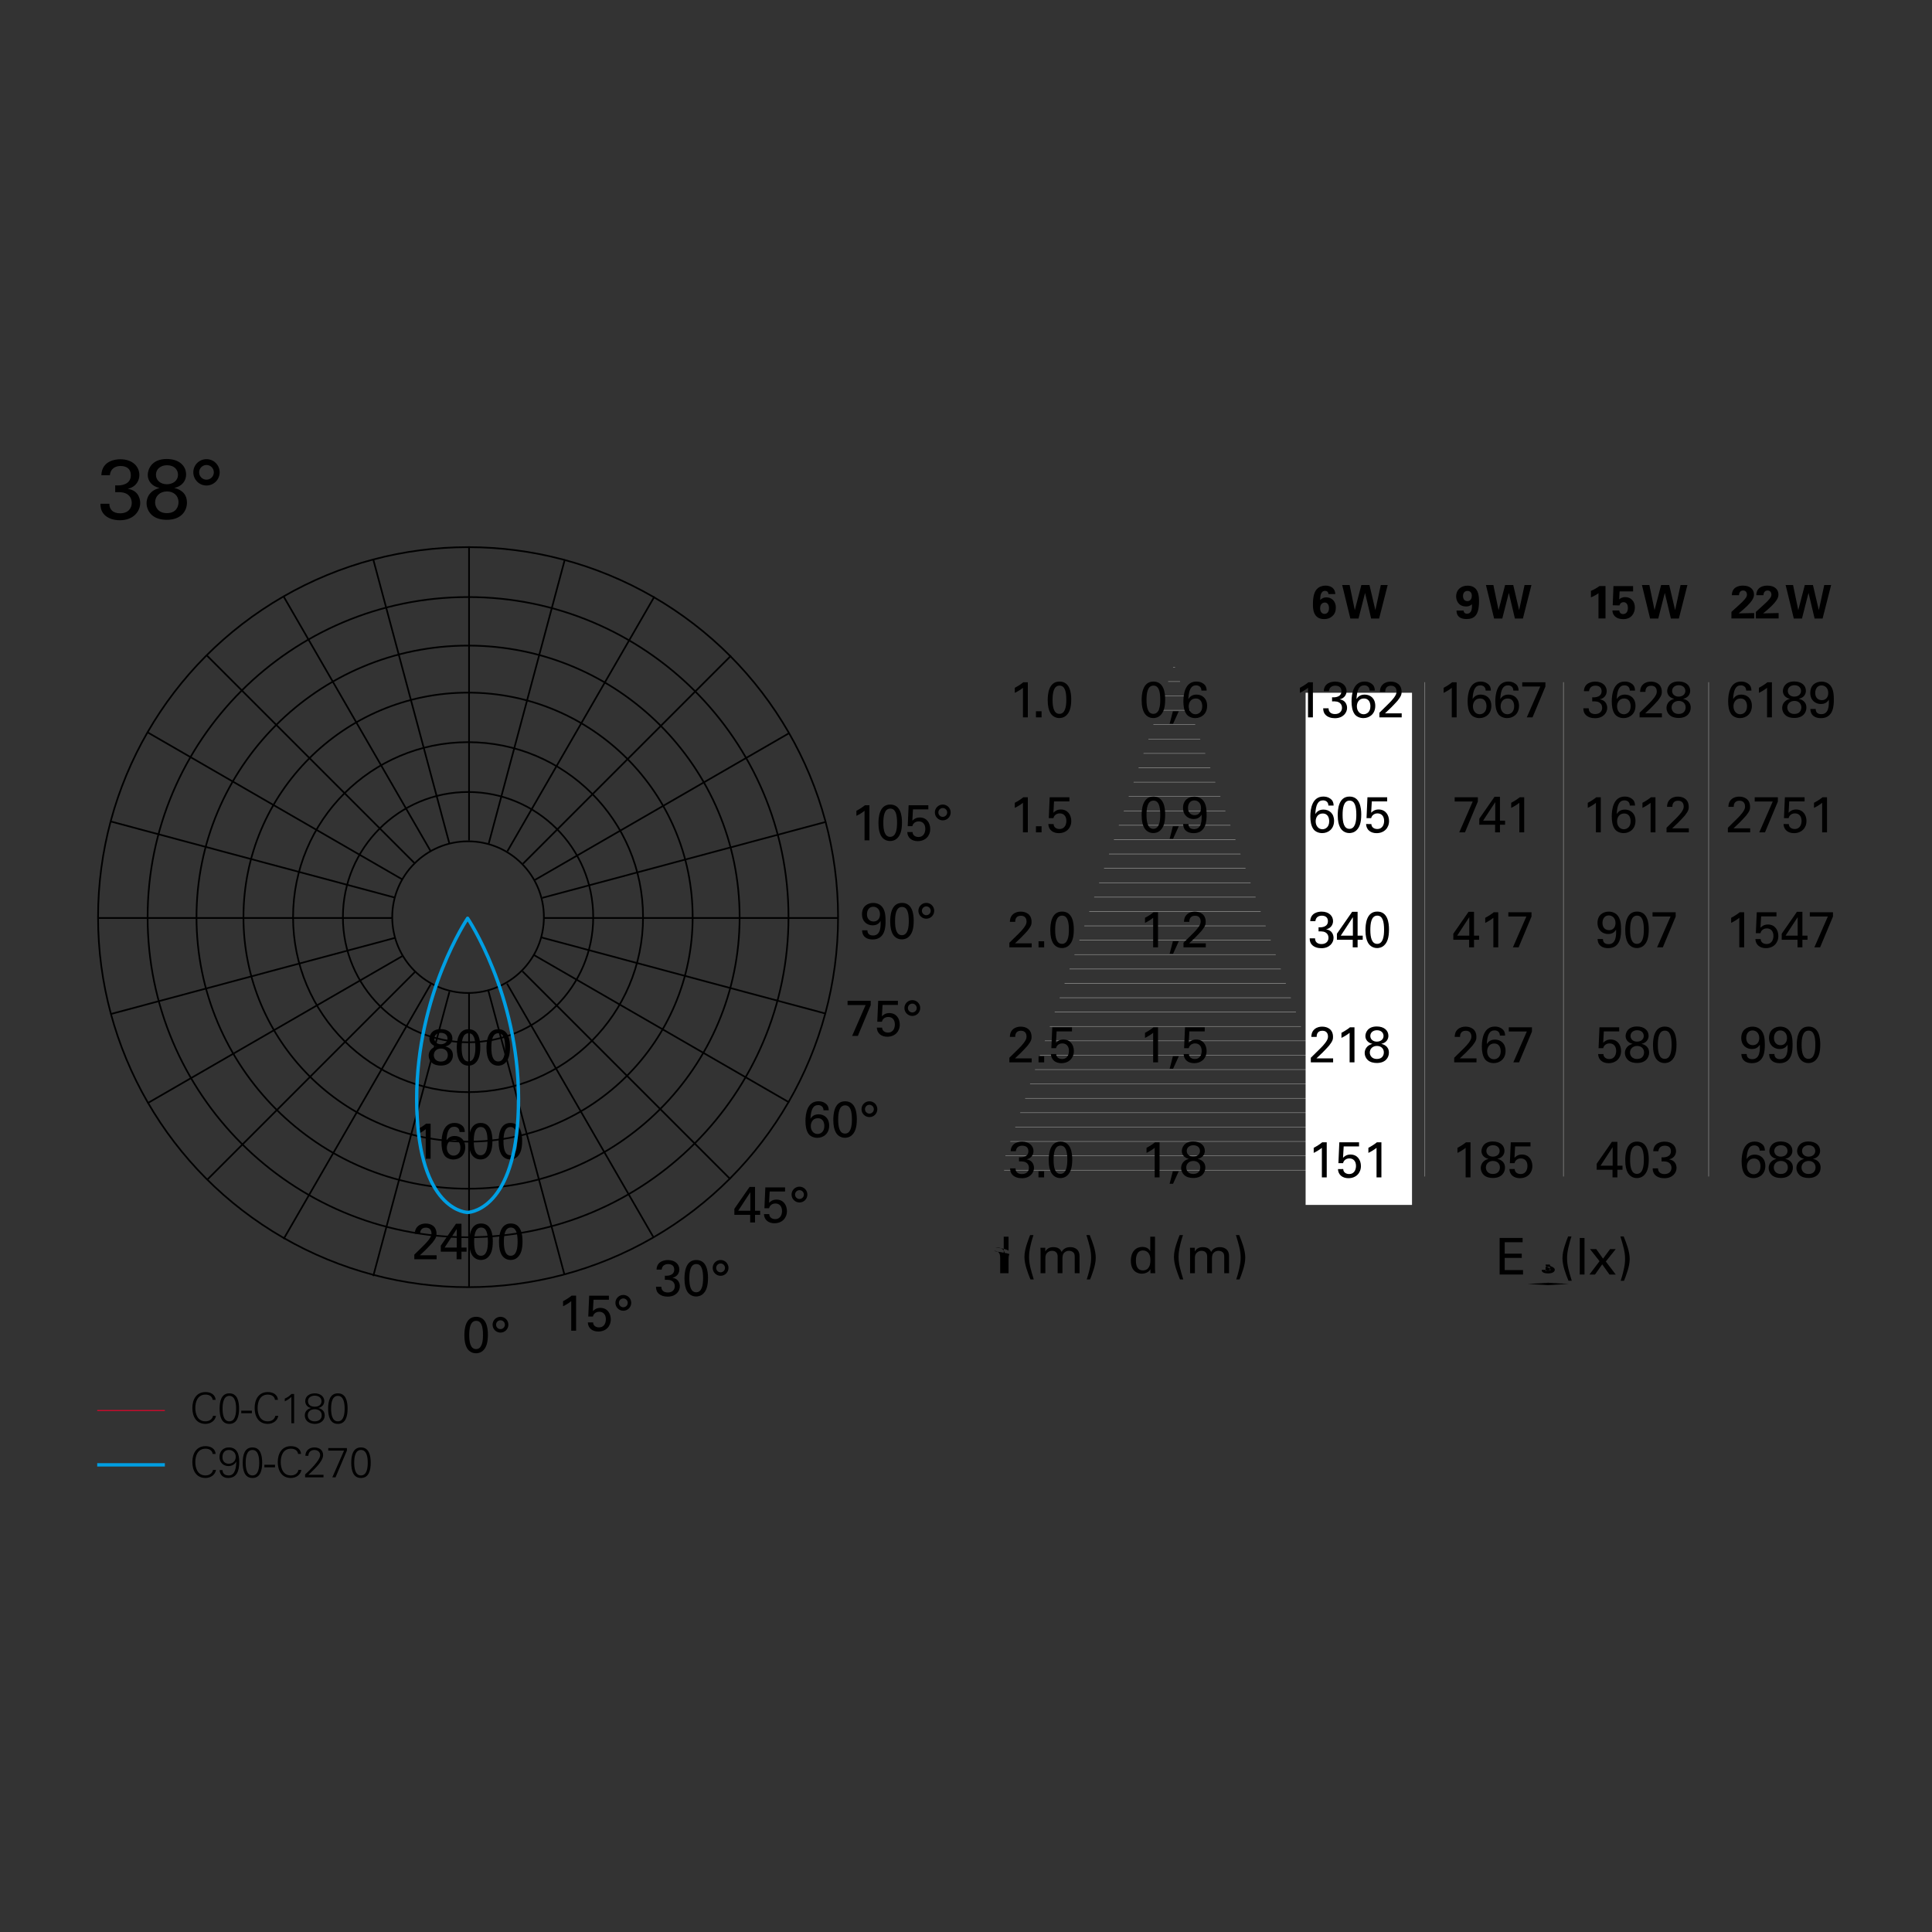 <?xml version="1.0" encoding="utf-8"?>
<!-- Generator: Adobe Illustrator 15.0.0, SVG Export Plug-In . SVG Version: 6.00 Build 0)  -->
<!DOCTYPE svg PUBLIC "-//W3C//DTD SVG 1.1//EN" "http://www.w3.org/Graphics/SVG/1.1/DTD/svg11.dtd">
<svg version="1.1" id="Livello_1" xmlns="http://www.w3.org/2000/svg" xmlns:xlink="http://www.w3.org/1999/xlink" x="0px" y="0px"
	 width="800px" height="800px" viewBox="0 0 800 800" enable-background="new 0 0 800 800" xml:space="preserve">
<rect x="0" y="0" width="800" height="800" fill="#333333" stroke="none"/>
<g>
	<g>
		<circle fill="none" stroke="#000000" stroke-width="0.7" cx="193.813" cy="379.773" r="31.399"/>
		<circle fill="none" stroke="#000000" stroke-width="0.7" cx="193.813" cy="379.774" r="51.823"/>
		<circle fill="none" stroke="#000000" stroke-width="0.7" cx="193.813" cy="379.773" r="72.459"/>
		<path fill="none" stroke="#000000" stroke-width="0.7" d="M193.813,472.742c51.364,0,93.003-41.623,93.003-92.968
			c0-51.344-41.639-92.972-93.003-92.972c-51.361,0-93.001,41.627-93.001,92.972C100.813,431.119,142.452,472.742,193.813,472.742z"
			/>
		<path fill="none" stroke="#000000" stroke-width="0.7" d="M193.813,492.219c62.104,0,112.448-50.344,112.448-112.448
			c0-62.098-50.344-112.444-112.448-112.444S81.366,317.673,81.366,379.771C81.366,441.875,131.709,492.219,193.813,492.219z"/>
		<path fill="none" stroke="#000000" stroke-width="0.7" d="M193.813,512.316c73.28,0,132.686-59.344,132.686-132.542
			c0-73.202-59.406-132.545-132.686-132.545c-73.279,0-132.686,59.343-132.686,132.545
			C61.128,452.973,120.534,512.316,193.813,512.316z"/>
	</g>
	<line fill="none" stroke="#000000" stroke-width="0.7" x1="194.224" y1="532.934" x2="194.224" y2="411.096"/>
	<line fill="none" stroke="#000000" stroke-width="0.7" x1="194.224" y1="226.212" x2="194.224" y2="348.025"/>
	<line fill="none" stroke="#000000" stroke-width="0.7" x1="40.412" y1="380.124" x2="162.227" y2="380.124"/>
	<line fill="none" stroke="#000000" stroke-width="0.7" x1="347.089" y1="380.124" x2="225.334" y2="380.124"/>
	<line fill="none" stroke="#000000" stroke-width="0.7" x1="45.891" y1="340.161" x2="163.555" y2="371.688"/>
	<line fill="none" stroke="#000000" stroke-width="0.7" x1="45.891" y1="419.887" x2="163.555" y2="388.359"/>
	<line fill="none" stroke="#000000" stroke-width="0.7" x1="342.099" y1="340.284" x2="224.555" y2="371.78"/>
	<line fill="none" stroke="#000000" stroke-width="0.7" x1="341.658" y1="419.645" x2="224.037" y2="388.127"/>
	<line fill="none" stroke="#000000" stroke-width="0.7" x1="61.055" y1="303.215" x2="166.549" y2="364.124"/>
	<line fill="none" stroke="#000000" stroke-width="0.7" x1="61.055" y1="456.832" x2="166.549" y2="395.924"/>
	<line fill="none" stroke="#000000" stroke-width="0.7" x1="326.779" y1="303.567" x2="221.485" y2="364.36"/>
	<line fill="none" stroke="#000000" stroke-width="0.7" x1="326.815" y1="456.498" x2="221.13" y2="395.48"/>
	<line fill="none" stroke="#000000" stroke-width="0.7" x1="85.732" y1="271.493" x2="171.869" y2="357.629"/>
	<line fill="none" stroke="#000000" stroke-width="0.7" x1="85.732" y1="488.555" x2="171.869" y2="402.418"/>
	<line fill="none" stroke="#000000" stroke-width="0.7" x1="302.714" y1="271.493" x2="216.579" y2="357.629"/>
	<line fill="none" stroke="#000000" stroke-width="0.7" x1="302.406" y1="488.244" x2="216.33" y2="402.168"/>
	<line fill="none" stroke="#000000" stroke-width="0.7" x1="117.448" y1="247" x2="178.356" y2="352.496"/>
	<line fill="none" stroke="#000000" stroke-width="0.7" x1="117.448" y1="513.045" x2="178.356" y2="407.553"/>
	<line fill="none" stroke="#000000" stroke-width="0.7" x1="271" y1="247" x2="210.092" y2="352.496"/>
	<line fill="none" stroke="#000000" stroke-width="0.7" x1="270.46" y1="512.111" x2="209.938" y2="407.289"/>
	<line fill="none" stroke="#000000" stroke-width="0.7" x1="154.559" y1="231.65" x2="186.086" y2="349.313"/>
	<line fill="none" stroke="#000000" stroke-width="0.7" x1="154.559" y1="528.395" x2="186.111" y2="410.639"/>
	<line fill="none" stroke="#000000" stroke-width="0.7" x1="233.89" y1="231.65" x2="202.362" y2="349.313"/>
	<line fill="none" stroke="#000000" stroke-width="0.7" x1="233.693" y1="527.666" x2="202.119" y2="409.838"/>
	<g>
		<circle fill="none" stroke="#000000" stroke-width="0.7" cx="193.813" cy="379.776" r="153.212"/>
	</g>
	<path d="M45.288,208.596c-0.034,2.311,1.47,3.955,4.443,3.955c3.394,0,4.828-2.17,4.828-4.303c0-2.553-1.714-3.883-3.498-4.269
		c-1.26-0.243-2.135-0.208-3.358-0.174v-2.833c2.413,0.212,6.472-0.28,6.472-4.197c0-2.728-1.854-3.811-4.269-3.811
		c-1.818,0-4.091,0.803-4.407,3.811h-3.533c0.21-6.016,5.877-6.61,7.835-6.61c5.283,0,7.906,3.182,7.906,6.542
		c0,1.993-1.085,4.86-4.828,5.701c5.178,0.735,5.178,5.387,5.178,5.875c0,3.394-2.763,7.137-8.396,7.137
		c-2.554,0-5.106-0.735-6.646-2.519c-1.364-1.538-1.399-3.288-1.434-4.303H45.288z"/>
	<path d="M61.181,196.667c0-2.167,1.47-6.61,7.835-6.61c5.106,0,8.046,2.765,8.046,6.47c0,2.379-1.54,4.864-4.932,5.493
		c1.434,0.386,5.28,1.436,5.28,6.122c0,3.322-2.309,7.103-8.324,7.103c-2.064,0-4.514-0.42-6.262-2.03
		c-1.294-1.189-2.135-3.008-2.135-4.86c0-1.61,0.631-3.288,1.854-4.443c1.155-1.155,2.415-1.504,3.498-1.856
		C62.825,201.356,61.181,199.083,61.181,196.667z M69.087,212.479c3.883,0,4.828-2.728,4.828-4.546c0-2.693-1.995-4.443-4.758-4.443
		c-2.974,0-4.933,1.993-4.933,4.549C64.225,209.925,65.484,212.479,69.087,212.479z M69.157,192.644
		c-2.589,0-4.584,1.542-4.584,3.955c0,2.345,1.96,3.917,4.478,3.917c2.659,0,4.654-1.538,4.654-3.917
		C73.705,194.394,72.061,192.644,69.157,192.644z"/>
	<path d="M90.96,195.583c0,2.974-2.413,5.458-5.457,5.458c-3.009,0-5.457-2.451-5.457-5.458c0-3.042,2.447-5.455,5.457-5.455
		C88.511,190.128,90.96,192.542,90.96,195.583z M82.46,195.583c0,1.678,1.363,3.042,3.043,3.042c1.714,0,3.043-1.398,3.043-3.042
		c0-1.678-1.365-3.042-3.043-3.042C83.859,192.542,82.46,193.871,82.46,195.583z"/>
	<line fill="none" stroke="#009FE3" stroke-width="1.4" x1="40.251" y1="606.563" x2="68.262" y2="606.563"/>
	<line fill="none" stroke="#E4042A" stroke-width="0.4" x1="40.251" y1="584.057" x2="68.262" y2="584.057"/>
	<path d="M88.074,579.65c-0.212-1.541-1.542-2.174-2.979-2.174c-3.24,0-4.221,2.943-4.221,5.537c0,2.59,0.98,5.533,4.221,5.533
		c1.401,0,2.803-0.701,3.119-2.275h1.226c-0.368,2.119-2.313,3.328-4.345,3.328c-3.836,0-5.448-3.082-5.448-6.586
		c0-3.469,1.629-6.586,5.448-6.586c2.066,0,4.028,0.945,4.204,3.223H88.074z"/>
	<path d="M98.992,583.277c0,3.082-0.718,6.322-4.028,6.322c-3.312,0-4.03-3.24-4.03-6.322c0-3.084,0.718-6.324,4.03-6.324
		C98.274,576.953,98.992,580.193,98.992,583.277z M92.162,583.277c0,1.805,0.227,5.27,2.803,5.27c2.574,0,2.803-3.465,2.803-5.27
		s-0.229-5.275-2.803-5.275C92.389,578.002,92.162,581.473,92.162,583.277z"/>
	<path d="M99.893,584.135h4.415v1.049h-4.415V584.135z"/>
	<path d="M113.869,579.65c-0.212-1.541-1.542-2.174-2.979-2.174c-3.24,0-4.222,2.943-4.222,5.537c0,2.59,0.981,5.533,4.222,5.533
		c1.401,0,2.803-0.701,3.119-2.275h1.225c-0.367,2.119-2.312,3.328-4.344,3.328c-3.837,0-5.448-3.082-5.448-6.586
		c0-3.469,1.628-6.586,5.448-6.586c2.066,0,4.028,0.945,4.204,3.223H113.869z"/>
	<path d="M117.921,579.123c1.034-0.42,1.998-1.121,2.786-1.91h1.085v12.123h-1.138v-10.896c-0.807,0.773-1.751,1.352-2.733,1.822
		V579.123z"/>
	<path d="M128.86,583.014c-1.42-0.141-2.471-1.367-2.471-2.803c0-2.242,1.998-3.258,3.941-3.258c1.945,0,3.942,1.016,3.942,3.258
		c0,1.469-1.051,2.488-2.435,2.803v-0.018v0.035c1.612,0.42,2.61,1.4,2.61,3.014c0,2.451-2.083,3.555-4.117,3.555
		c-2.03,0-4.115-1.104-4.115-3.555c-0.017-1.563,1.068-2.666,2.646-2.998V583.014z M133.222,586.045
		c0-1.736-1.384-2.506-2.892-2.506c-1.506,0-2.89,0.77-2.89,2.506c0,1.732,1.384,2.502,2.89,2.502
		C131.837,588.547,133.222,587.777,133.222,586.045z M127.527,580.211c0,1.508,1.193,2.275,2.803,2.275
		c1.613,0,2.803-0.768,2.803-2.275c0-1.631-1.453-2.293-2.803-2.293C128.981,577.918,127.527,578.58,127.527,580.211z"/>
	<path d="M143.932,583.277c0,3.082-0.718,6.322-4.028,6.322c-3.312,0-4.03-3.24-4.03-6.322c0-3.084,0.718-6.324,4.03-6.324
		C143.214,576.953,143.932,580.193,143.932,583.277z M137.101,583.277c0,1.805,0.227,5.27,2.803,5.27
		c2.574,0,2.803-3.465,2.803-5.27s-0.229-5.275-2.803-5.275C137.328,578.002,137.101,581.473,137.101,583.277z"/>
	<path d="M88.074,602.049c-0.212-1.543-1.542-2.174-2.979-2.174c-3.24,0-4.221,2.941-4.221,5.537c0,2.59,0.98,5.533,4.221,5.533
		c1.401,0,2.803-0.701,3.119-2.277h1.226c-0.368,2.119-2.313,3.33-4.345,3.33c-3.836,0-5.448-3.084-5.448-6.586
		c0-3.471,1.629-6.588,5.448-6.588c2.066,0,4.028,0.947,4.204,3.225H88.074z"/>
	<path d="M92.143,608.758c0.053,1.592,1.14,2.188,2.629,2.188c2.767,0,3.064-3.887,3.064-5.725h-0.034
		c-0.595,1.172-1.805,1.855-3.206,1.855c-2.189,0-3.713-1.596-3.713-3.768c0-2.313,1.524-3.957,3.871-3.957
		c3.522,0,4.31,2.977,4.31,5.988c0,3.26-0.735,6.658-4.607,6.658c-2.153,0-3.38-1.316-3.538-3.24H92.143z M92.108,603.395
		c0,1.596,0.998,2.717,2.593,2.717c1.682,0,2.926-1.191,2.926-2.873c0-1.662-1.193-2.838-2.855-2.838
		C92.967,600.4,92.108,601.713,92.108,603.395z"/>
	<path d="M108.564,605.674c0,3.084-0.718,6.324-4.03,6.324c-3.31,0-4.028-3.24-4.028-6.324c0-3.082,0.718-6.322,4.028-6.322
		C107.847,599.352,108.564,602.592,108.564,605.674z M101.732,605.674c0,1.805,0.229,5.271,2.803,5.271
		c2.576,0,2.803-3.467,2.803-5.271s-0.227-5.273-2.803-5.273C101.961,600.4,101.732,603.869,101.732,605.674z"/>
	<path d="M109.465,606.533h4.415v1.049h-4.415V606.533z"/>
	<path d="M123.439,602.049c-0.208-1.543-1.542-2.174-2.977-2.174c-3.24,0-4.221,2.941-4.221,5.537c0,2.59,0.981,5.533,4.221,5.533
		c1.401,0,2.803-0.701,3.117-2.277h1.227c-0.367,2.119-2.313,3.33-4.344,3.33c-3.836,0-5.448-3.084-5.448-6.586
		c0-3.471,1.63-6.588,5.448-6.588c2.068,0,4.03,0.947,4.204,3.225H123.439z"/>
	<path d="M126.338,611.734v-1.189c1.576-1.422,6.234-5.816,6.234-7.99c0-1.42-1.121-2.154-2.434-2.154
		c-1.454,0-2.452,0.998-2.452,2.416h-1.228c0-2.135,1.612-3.465,3.714-3.465c1.945,0,3.626,1.031,3.626,3.135
		c0,2.836-4.221,6.395-6.096,8.195h6.253v1.053H126.338z"/>
	<path d="M143.651,600.629l-4.711,11.105h-1.332l4.852-11.07h-6.534v-1.049h7.725V600.629z"/>
	<path d="M153.504,605.674c0,3.084-0.718,6.324-4.03,6.324c-3.31,0-4.028-3.24-4.028-6.324c0-3.082,0.718-6.322,4.028-6.322
		C152.786,599.352,153.504,602.592,153.504,605.674z M146.671,605.674c0,1.805,0.229,5.271,2.803,5.271
		c2.576,0,2.803-3.467,2.803-5.271s-0.227-5.273-2.803-5.273C146.9,600.4,146.671,603.869,146.671,605.674z"/>
	<path d="M310.631,503.043h-6.549v-2.498l6.296-9.068h2.268v9.867h2.119v1.699h-2.119v3.148h-2.015V503.043z M310.693,501.344
		v-7.662l-5.016,7.662H310.693z"/>
	<path d="M318.528,502.75c0.043,1.469,1.323,2.057,2.413,2.057c2.54,0,2.876-2.393,2.876-3.34c0-1.971-1.07-3.127-2.75-3.127
		c-0.839,0-1.511,0.318-1.952,0.756c-0.44,0.441-0.567,0.881-0.671,1.221h-1.911l0.378-8.648h8.165v1.699h-6.359l-0.273,4.703
		c0.441-0.441,1.364-1.344,3.064-1.344c2.917,0,4.345,2.287,4.345,4.785c0,2.854-2.015,5.014-5.184,5.014
		c-2.352,0-4.22-1.299-4.324-3.775H318.528z"/>
	<path d="M334.318,494.648c0,1.785-1.448,3.275-3.274,3.275c-1.805,0-3.274-1.471-3.274-3.275c0-1.828,1.47-3.273,3.274-3.273
		S334.318,492.82,334.318,494.648z M329.218,494.648c0,1.006,0.819,1.826,1.825,1.826c1.029,0,1.827-0.842,1.827-1.826
		c0-1.008-0.818-1.828-1.827-1.828C330.058,492.82,329.218,493.619,329.218,494.648z"/>
	<path d="M341,459.758c-0.021-1.701-1.28-2.164-2.203-2.164c-2.099,0-3.023,1.805-3.211,5.668c0.461-0.67,1.26-1.846,3.379-1.846
		c2.372,0,4.387,1.572,4.387,4.658c0,3.381-2.413,5.08-4.912,5.08c-1.407,0-2.813-0.568-3.589-1.572
		c-1.07-1.43-1.323-3.508-1.323-5.354c0-3.172,0.777-8.207,5.373-8.207c1.911,0,2.98,0.838,3.484,1.385
		c0.735,0.861,0.756,1.785,0.776,2.352H341z M341.337,466.262c0-1.027-0.294-3.229-2.707-3.229c-1.952,0-2.897,1.592-2.897,3.25
		c0,1.891,1.176,3.273,2.791,3.273C339.826,469.557,341.337,468.635,341.337,466.262z"/>
	<path d="M349.928,456.021c4.344,0,4.869,4.66,4.869,7.387c0,3.441-0.692,5.373-2.015,6.613c-1.029,0.965-2.246,1.111-2.897,1.111
		c-1.931,0-3.254-1.135-3.883-2.412c-0.481-0.969-0.945-2.373-0.945-4.977C345.057,461.584,345.31,456.021,349.928,456.021z
		 M349.905,469.391c2.436,0,2.856-3.189,2.856-5.795c0-3.482-0.61-5.895-2.813-5.895c-2.54,0-2.876,3.336-2.876,5.939
		C347.072,466.871,347.703,469.391,349.905,469.391z"/>
	<path d="M363.282,459.297c0,1.783-1.448,3.273-3.274,3.273c-1.805,0-3.274-1.469-3.274-3.273c0-1.828,1.47-3.275,3.274-3.275
		S363.282,457.469,363.282,459.297z M358.182,459.297c0,1.004,0.819,1.824,1.825,1.824c1.029,0,1.827-0.84,1.827-1.824
		c0-1.008-0.818-1.828-1.827-1.828C359.021,457.469,358.182,458.268,358.182,459.297z"/>
	<path d="M350.958,414.43h9.591v1.764l-5.33,12.758h-2.372l5.583-12.783h-7.472V414.43z"/>
	<path d="M365.257,425.51c0.042,1.471,1.323,2.059,2.413,2.059c2.54,0,2.876-2.393,2.876-3.34c0-1.973-1.07-3.127-2.75-3.127
		c-0.839,0-1.511,0.316-1.952,0.754c-0.441,0.441-0.567,0.883-0.671,1.221h-1.911l0.378-8.646h8.166v1.697h-6.359l-0.273,4.703
		c0.44-0.439,1.363-1.342,3.064-1.342c2.917,0,4.344,2.285,4.344,4.785c0,2.854-2.015,5.014-5.184,5.014
		c-2.352,0-4.219-1.299-4.323-3.777H365.257z"/>
	<path d="M381.047,417.41c0,1.783-1.448,3.273-3.274,3.273c-1.805,0-3.274-1.469-3.274-3.273c0-1.83,1.47-3.275,3.274-3.275
		S381.047,415.58,381.047,417.41z M375.947,417.41c0,1.004,0.818,1.824,1.825,1.824c1.028,0,1.827-0.84,1.827-1.824
		c0-1.01-0.819-1.83-1.827-1.83C376.786,415.58,375.947,416.381,375.947,417.41z"/>
	<path d="M359.18,385.223c0,1.258,0.694,2.139,2.331,2.139c3.189,0,3.211-3.755,3.105-6.021c-0.755,1.425-2.119,1.824-3.252,1.824
		c-2.309,0-4.43-1.551-4.43-4.597c0-3.336,2.372-4.679,4.66-4.679c1.554,0,3.84,0.629,4.681,3.568
		c0.251,0.881,0.418,1.931,0.418,3.902c0,2.141-0.021,7.66-5.353,7.66c-1.972,0-4.281-0.775-4.364-3.797H359.18z M361.595,375.461
		c-1.7,0-2.603,1.408-2.603,3.127c0,1.891,1.153,2.98,2.75,2.98c1.637,0,2.644-1.217,2.644-2.96
		C364.386,376.51,363.022,375.461,361.595,375.461z"/>
	<path d="M373.481,373.868c4.344,0,4.869,4.659,4.869,7.387c0,3.441-0.692,5.373-2.015,6.613c-1.029,0.965-2.246,1.111-2.896,1.111
		c-1.932,0-3.254-1.135-3.883-2.412c-0.482-0.969-0.945-2.373-0.945-4.977C368.61,379.429,368.863,373.868,373.481,373.868z
		 M373.459,387.236c2.435,0,2.855-3.189,2.855-5.794c0-3.482-0.61-5.896-2.813-5.896c-2.54,0-2.876,3.336-2.876,5.94
		C370.625,384.717,371.256,387.236,373.459,387.236z"/>
	<path d="M386.835,377.143c0,1.783-1.447,3.273-3.274,3.273c-1.805,0-3.274-1.469-3.274-3.273c0-1.829,1.47-3.275,3.274-3.275
		S386.835,375.314,386.835,377.143z M381.735,377.143c0,1.004,0.818,1.824,1.825,1.824c1.029,0,1.827-0.84,1.827-1.824
		c0-1.009-0.819-1.829-1.827-1.829C382.574,375.314,381.735,376.114,381.735,377.143z"/>
	<path d="M357.996,335.727c-0.902,0.755-2.35,1.617-3.379,2.099v-2.099c1.364-0.714,2.707-1.596,3.525-2.287h1.868v14.523h-2.015
		V335.727z"/>
	<path d="M368.622,333.146c4.345,0,4.869,4.659,4.869,7.386c0,3.442-0.692,5.373-2.015,6.614c-1.029,0.963-2.246,1.11-2.897,1.11
		c-1.931,0-3.254-1.135-3.883-2.413c-0.482-0.967-0.945-2.372-0.945-4.977C363.752,338.708,364.005,333.146,368.622,333.146z
		 M368.6,346.514c2.435,0,2.856-3.189,2.856-5.793c0-3.483-0.61-5.896-2.813-5.896c-2.539,0-2.876,3.336-2.876,5.94
		C365.767,343.995,366.397,346.514,368.6,346.514z"/>
	<path d="M377.863,344.522c0.042,1.469,1.323,2.057,2.413,2.057c2.54,0,2.876-2.393,2.876-3.339c0-1.972-1.07-3.128-2.75-3.128
		c-0.839,0-1.511,0.318-1.952,0.756c-0.441,0.441-0.567,0.882-0.671,1.221h-1.911l0.378-8.648h8.166v1.699h-6.359l-0.273,4.703
		c0.44-0.441,1.363-1.343,3.064-1.343c2.917,0,4.344,2.287,4.344,4.785c0,2.854-2.015,5.015-5.184,5.015
		c-2.352,0-4.219-1.299-4.323-3.776H377.863z"/>
	<path d="M393.654,336.421c0,1.784-1.448,3.275-3.274,3.275c-1.805,0-3.274-1.47-3.274-3.275c0-1.829,1.47-3.274,3.274-3.274
		S393.654,334.592,393.654,336.421z M388.554,336.421c0,1.005,0.819,1.825,1.825,1.825c1.029,0,1.827-0.841,1.827-1.825
		c0-1.008-0.818-1.829-1.827-1.829C389.394,334.592,388.554,335.392,388.554,336.421z"/>
	<path d="M273.854,532.816c-0.021,1.385,0.882,2.373,2.666,2.373c2.037,0,2.897-1.303,2.897-2.58c0-1.535-1.029-2.332-2.099-2.564
		c-0.756-0.146-1.28-0.123-2.015-0.102v-1.703c1.448,0.127,3.883-0.168,3.883-2.52c0-1.637-1.113-2.285-2.56-2.285
		c-1.092,0-2.456,0.48-2.646,2.285h-2.119c0.125-3.609,3.525-3.965,4.701-3.965c3.169,0,4.743,1.912,4.743,3.924
		c0,1.197-0.649,2.92-2.895,3.422c3.105,0.441,3.105,3.234,3.105,3.527c0,2.033-1.658,4.279-5.037,4.279
		c-1.533,0-3.064-0.441-3.989-1.51c-0.818-0.924-0.839-1.973-0.859-2.582H273.854z"/>
	<path d="M288.302,521.736c4.344,0,4.869,4.658,4.869,7.387c0,3.441-0.692,5.373-2.015,6.613c-1.029,0.963-2.246,1.111-2.897,1.111
		c-1.931,0-3.254-1.135-3.883-2.414c-0.481-0.967-0.945-2.371-0.945-4.977C283.431,527.297,283.684,521.736,288.302,521.736z
		 M288.279,535.104c2.436,0,2.856-3.189,2.856-5.793c0-3.482-0.61-5.896-2.813-5.896c-2.54,0-2.876,3.336-2.876,5.941
		C285.446,532.584,286.077,535.104,288.279,535.104z"/>
	<path d="M301.656,525.01c0,1.785-1.448,3.275-3.274,3.275c-1.805,0-3.274-1.471-3.274-3.275c0-1.828,1.47-3.273,3.274-3.273
		S301.656,523.182,301.656,525.01z M296.556,525.01c0,1.006,0.819,1.826,1.825,1.826c1.029,0,1.827-0.842,1.827-1.826
		c0-1.008-0.818-1.828-1.827-1.828C297.396,523.182,296.556,523.982,296.556,525.01z"/>
	<path d="M236.535,538.789c-0.902,0.754-2.35,1.615-3.379,2.098v-2.098c1.364-0.715,2.707-1.598,3.525-2.287h1.868v14.523h-2.015
		V538.789z"/>
	<path d="M245.587,547.582c0.042,1.471,1.323,2.059,2.413,2.059c2.54,0,2.876-2.393,2.876-3.34c0-1.973-1.07-3.127-2.75-3.127
		c-0.839,0-1.511,0.318-1.952,0.756c-0.441,0.439-0.567,0.881-0.671,1.219h-1.911l0.378-8.646h8.166v1.699h-6.359l-0.273,4.703
		c0.44-0.441,1.363-1.344,3.064-1.344c2.917,0,4.344,2.287,4.344,4.785c0,2.854-2.015,5.014-5.184,5.014
		c-2.352,0-4.219-1.299-4.323-3.777H245.587z"/>
	<path d="M261.377,539.482c0,1.783-1.448,3.273-3.274,3.273c-1.805,0-3.274-1.469-3.274-3.273c0-1.828,1.47-3.275,3.274-3.275
		S261.377,537.654,261.377,539.482z M256.277,539.482c0,1.004,0.818,1.824,1.825,1.824c1.028,0,1.827-0.84,1.827-1.824
		c0-1.008-0.819-1.828-1.827-1.828C257.116,537.654,256.277,538.453,256.277,539.482z"/>
	<path d="M197.16,545.256c4.344,0,4.869,4.658,4.869,7.385c0,3.443-0.692,5.373-2.015,6.615c-1.028,0.963-2.245,1.109-2.896,1.109
		c-1.931,0-3.254-1.135-3.883-2.412c-0.482-0.967-0.945-2.373-0.945-4.977C192.289,550.816,192.542,545.256,197.16,545.256z
		 M197.138,558.623c2.436,0,2.855-3.189,2.855-5.793c0-3.484-0.61-5.896-2.813-5.896c-2.54,0-2.876,3.336-2.876,5.939
		C194.304,556.104,194.935,558.623,197.138,558.623z"/>
	<path d="M210.514,548.529c0,1.785-1.447,3.275-3.274,3.275c-1.805,0-3.274-1.471-3.274-3.275c0-1.828,1.47-3.273,3.274-3.273
		S210.514,546.701,210.514,548.529z M205.414,548.529c0,1.006,0.819,1.826,1.825,1.826c1.029,0,1.827-0.842,1.827-1.826
		c0-1.008-0.818-1.828-1.827-1.828C206.253,546.701,205.414,547.5,205.414,548.529z"/>
	<path d="M176.29,467.572c-0.902,0.754-2.35,1.615-3.379,2.098v-2.098c1.364-0.715,2.707-1.598,3.525-2.287h1.868v14.523h-2.015
		V467.572z"/>
	<path d="M190.295,468.727c-0.021-1.701-1.28-2.164-2.203-2.164c-2.099,0-3.023,1.805-3.211,5.668
		c0.461-0.67,1.26-1.846,3.379-1.846c2.372,0,4.387,1.572,4.387,4.658c0,3.381-2.413,5.08-4.912,5.08
		c-1.407,0-2.813-0.568-3.589-1.572c-1.07-1.43-1.323-3.508-1.323-5.354c0-3.172,0.777-8.207,5.373-8.207
		c1.911,0,2.98,0.838,3.484,1.385c0.735,0.861,0.756,1.785,0.776,2.352H190.295z M190.632,475.23c0-1.027-0.294-3.229-2.707-3.229
		c-1.952,0-2.897,1.592-2.897,3.25c0,1.891,1.176,3.273,2.791,3.273C189.121,478.525,190.632,477.604,190.632,475.23z"/>
	<path d="M199.033,464.99c4.344,0,4.869,4.66,4.869,7.387c0,3.441-0.692,5.373-2.015,6.613c-1.028,0.965-2.245,1.111-2.896,1.111
		c-1.931,0-3.254-1.135-3.883-2.412c-0.482-0.969-0.945-2.373-0.945-4.977C194.162,470.553,194.415,464.99,199.033,464.99z
		 M199.011,478.359c2.436,0,2.855-3.189,2.855-5.795c0-3.482-0.61-5.895-2.813-5.895c-2.54,0-2.876,3.336-2.876,5.939
		C196.177,475.84,196.808,478.359,199.011,478.359z"/>
	<path d="M211.339,464.99c4.344,0,4.869,4.66,4.869,7.387c0,3.441-0.692,5.373-2.015,6.613c-1.029,0.965-2.246,1.111-2.896,1.111
		c-1.932,0-3.254-1.135-3.883-2.412c-0.482-0.969-0.945-2.373-0.945-4.977C206.469,470.553,206.722,464.99,211.339,464.99z
		 M211.317,478.359c2.435,0,2.855-3.189,2.855-5.795c0-3.482-0.61-5.895-2.813-5.895c-2.54,0-2.876,3.336-2.876,5.939
		C208.483,475.84,209.114,478.359,211.317,478.359z"/>
	<path d="M177.797,430.09c0-1.303,0.882-3.969,4.702-3.969c3.064,0,4.828,1.662,4.828,3.883c0,1.43-0.923,2.92-2.96,3.299
		c0.861,0.229,3.17,0.857,3.17,3.672c0,1.996-1.386,4.262-4.996,4.262c-1.239,0-2.707-0.254-3.756-1.217
		c-0.778-0.715-1.282-1.809-1.282-2.92c0-0.963,0.378-1.971,1.113-2.666c0.694-0.693,1.449-0.902,2.099-1.109
		C178.785,432.902,177.797,431.539,177.797,430.09z M182.541,439.578c2.33,0,2.897-1.637,2.897-2.73
		c0-1.617-1.196-2.666-2.856-2.666c-1.782,0-2.958,1.195-2.958,2.73C179.624,438.043,180.379,439.578,182.541,439.578z
		 M182.582,427.678c-1.552,0-2.748,0.922-2.748,2.371c0,1.404,1.174,2.348,2.687,2.348c1.595,0,2.791-0.922,2.791-2.348
		C185.312,428.727,184.325,427.678,182.582,427.678z"/>
	<path d="M194.009,426.166c4.344,0,4.869,4.658,4.869,7.387c0,3.441-0.692,5.373-2.015,6.613c-1.028,0.965-2.245,1.111-2.896,1.111
		c-1.931,0-3.254-1.135-3.883-2.414c-0.482-0.967-0.945-2.371-0.945-4.977C189.138,431.727,189.391,426.166,194.009,426.166z
		 M193.986,439.533c2.436,0,2.855-3.188,2.855-5.793c0-3.482-0.61-5.896-2.813-5.896c-2.54,0-2.876,3.336-2.876,5.941
		C191.153,437.016,191.783,439.533,193.986,439.533z"/>
	<path d="M206.313,426.166c4.344,0,4.869,4.658,4.869,7.387c0,3.441-0.692,5.373-2.015,6.613c-1.028,0.965-2.245,1.111-2.896,1.111
		c-1.931,0-3.254-1.135-3.883-2.414c-0.482-0.967-0.945-2.371-0.945-4.977C201.442,431.727,201.695,426.166,206.313,426.166z
		 M206.291,439.533c2.436,0,2.855-3.188,2.855-5.793c0-3.482-0.61-5.896-2.813-5.896c-2.54,0-2.876,3.336-2.876,5.941
		C203.458,437.016,204.088,439.533,206.291,439.533z"/>
	<path d="M171.558,519.525l3.799-3.736c0.798-0.775,1.595-1.617,2.246-2.498c0.839-1.152,1.069-1.805,1.069-2.582
		c0-0.713-0.251-2.371-2.329-2.371c-2.329,0-2.372,1.996-2.372,2.539h-2.203c0.021-0.715,0.084-2.098,1.344-3.189
		c1.006-0.861,2.225-1.049,3.147-1.049c2.226,0,4.491,1.131,4.491,4.238c0,0.924-0.063,1.637-1.637,3.633
		c-0.419,0.523-2.267,2.434-2.687,2.855l-2.54,2.412h6.906v1.658h-9.235V519.525z"/>
	<path d="M189.069,518.287h-6.549v-2.498l6.296-9.068h2.268v9.867h2.119v1.699h-2.119v3.148h-2.015V518.287z M189.131,516.588
		v-7.662l-5.016,7.662H189.131z"/>
	<path d="M199.192,506.619c4.344,0,4.869,4.658,4.869,7.385c0,3.443-0.692,5.373-2.015,6.615c-1.029,0.963-2.246,1.109-2.896,1.109
		c-1.932,0-3.254-1.135-3.883-2.412c-0.482-0.967-0.945-2.373-0.945-4.977C194.321,512.18,194.574,506.619,199.192,506.619z
		 M199.17,519.986c2.435,0,2.855-3.189,2.855-5.793c0-3.484-0.61-5.896-2.813-5.896c-2.54,0-2.876,3.336-2.876,5.939
		C196.336,517.467,196.967,519.986,199.17,519.986z"/>
	<path d="M211.498,506.619c4.345,0,4.869,4.658,4.869,7.385c0,3.443-0.692,5.373-2.015,6.615c-1.029,0.963-2.246,1.109-2.897,1.109
		c-1.931,0-3.254-1.135-3.883-2.412c-0.482-0.967-0.945-2.373-0.945-4.977C206.628,512.18,206.881,506.619,211.498,506.619z
		 M211.476,519.986c2.435,0,2.856-3.189,2.856-5.793c0-3.484-0.61-5.896-2.813-5.896c-2.539,0-2.876,3.336-2.876,5.939
		C208.643,517.467,209.273,519.986,211.476,519.986z"/>
	<g>
		<path fill="none" stroke="#009FE3" stroke-width="1.4" stroke-linecap="round" stroke-linejoin="round" d="M193.75,502.035
			c-2.726,0-21.207-3.332-21.207-46.959s21.085-74.833,21.085-74.833s21.081,31.207,21.081,74.833s-18.481,46.959-21.207,46.959"/>
	</g>
	<g>
		<defs>
			<polygon id="SVGID_1_" points="415.788,480.133 415.788,487.17 557.992,487.17 557.992,480.133 486.155,275.096 			"/>
		</defs>
		<clipPath id="SVGID_2_">
			<use xlink:href="#SVGID_1_"  overflow="visible"/>
		</clipPath>
		
			<line clip-path="url(#SVGID_2_)" fill="none" stroke="#9D9D9C" stroke-width="0.2" x1="411.895" y1="276.254" x2="559.307" y2="276.254"/>
		
			<line clip-path="url(#SVGID_2_)" fill="none" stroke="#9D9D9C" stroke-width="0.2" x1="411.895" y1="323.867" x2="559.307" y2="323.867"/>
		
			<line clip-path="url(#SVGID_2_)" fill="none" stroke="#9D9D9C" stroke-width="0.2" x1="411.895" y1="317.913" x2="559.307" y2="317.913"/>
		
			<line clip-path="url(#SVGID_2_)" fill="none" stroke="#9D9D9C" stroke-width="0.2" x1="411.895" y1="300.061" x2="559.307" y2="300.061"/>
		
			<line clip-path="url(#SVGID_2_)" fill="none" stroke="#9D9D9C" stroke-width="0.2" x1="411.895" y1="371.479" x2="559.307" y2="371.479"/>
		
			<line clip-path="url(#SVGID_2_)" fill="none" stroke="#9D9D9C" stroke-width="0.2" x1="411.895" y1="353.624" x2="559.307" y2="353.624"/>
		
			<line clip-path="url(#SVGID_2_)" fill="none" stroke="#9D9D9C" stroke-width="0.2" x1="411.895" y1="407.186" x2="559.307" y2="407.186"/>
		
			<line clip-path="url(#SVGID_2_)" fill="none" stroke="#9D9D9C" stroke-width="0.2" x1="411.895" y1="460.75" x2="559.307" y2="460.75"/>
		
			<line clip-path="url(#SVGID_2_)" fill="none" stroke="#9D9D9C" stroke-width="0.2" x1="411.895" y1="288.156" x2="559.307" y2="288.156"/>
		
			<line clip-path="url(#SVGID_2_)" fill="none" stroke="#9D9D9C" stroke-width="0.2" x1="411.895" y1="347.672" x2="559.307" y2="347.672"/>
		
			<line clip-path="url(#SVGID_2_)" fill="none" stroke="#9D9D9C" stroke-width="0.2" x1="411.895" y1="365.525" x2="559.307" y2="365.525"/>
		
			<line clip-path="url(#SVGID_2_)" fill="none" stroke="#9D9D9C" stroke-width="0.2" x1="411.895" y1="311.962" x2="559.307" y2="311.962"/>
		
			<line clip-path="url(#SVGID_2_)" fill="none" stroke="#9D9D9C" stroke-width="0.2" x1="411.895" y1="395.281" x2="559.307" y2="395.281"/>
		
			<line clip-path="url(#SVGID_2_)" fill="none" stroke="#9D9D9C" stroke-width="0.2" x1="411.895" y1="448.848" x2="559.307" y2="448.848"/>
		
			<line clip-path="url(#SVGID_2_)" fill="none" stroke="#9D9D9C" stroke-width="0.2" x1="411.895" y1="425.041" x2="559.307" y2="425.041"/>
		
			<line clip-path="url(#SVGID_2_)" fill="none" stroke="#9D9D9C" stroke-width="0.2" x1="411.895" y1="478.605" x2="559.307" y2="478.605"/>
		
			<line clip-path="url(#SVGID_2_)" fill="none" stroke="#9D9D9C" stroke-width="0.2" x1="411.895" y1="430.992" x2="559.307" y2="430.992"/>
		
			<line clip-path="url(#SVGID_2_)" fill="none" stroke="#9D9D9C" stroke-width="0.2" x1="411.895" y1="484.555" x2="559.307" y2="484.555"/>
		
			<line clip-path="url(#SVGID_2_)" fill="none" stroke="#9D9D9C" stroke-width="0.2" x1="411.895" y1="282.205" x2="559.307" y2="282.205"/>
		
			<line clip-path="url(#SVGID_2_)" fill="none" stroke="#9D9D9C" stroke-width="0.2" x1="411.895" y1="335.768" x2="559.307" y2="335.768"/>
		
			<line clip-path="url(#SVGID_2_)" fill="none" stroke="#9D9D9C" stroke-width="0.2" x1="411.895" y1="341.719" x2="559.307" y2="341.719"/>
		
			<line clip-path="url(#SVGID_2_)" fill="none" stroke="#9D9D9C" stroke-width="0.2" x1="411.895" y1="306.011" x2="559.307" y2="306.011"/>
		
			<line clip-path="url(#SVGID_2_)" fill="none" stroke="#9D9D9C" stroke-width="0.2" x1="411.895" y1="383.38" x2="559.307" y2="383.38"/>
		
			<line clip-path="url(#SVGID_2_)" fill="none" stroke="#9D9D9C" stroke-width="0.2" x1="411.895" y1="377.43" x2="559.307" y2="377.43"/>
		
			<line clip-path="url(#SVGID_2_)" fill="none" stroke="#9D9D9C" stroke-width="0.2" x1="411.895" y1="413.137" x2="559.307" y2="413.137"/>
		
			<line clip-path="url(#SVGID_2_)" fill="none" stroke="#9D9D9C" stroke-width="0.2" x1="411.895" y1="466.699" x2="559.307" y2="466.699"/>
		
			<line clip-path="url(#SVGID_2_)" fill="none" stroke="#9D9D9C" stroke-width="0.2" x1="411.895" y1="419.092" x2="559.307" y2="419.092"/>
		
			<line clip-path="url(#SVGID_2_)" fill="none" stroke="#9D9D9C" stroke-width="0.2" x1="411.895" y1="472.654" x2="559.307" y2="472.654"/>
		
			<line clip-path="url(#SVGID_2_)" fill="none" stroke="#9D9D9C" stroke-width="0.2" x1="411.895" y1="294.106" x2="559.307" y2="294.106"/>
		
			<line clip-path="url(#SVGID_2_)" fill="none" stroke="#9D9D9C" stroke-width="0.2" x1="411.895" y1="359.575" x2="559.307" y2="359.575"/>
		
			<line clip-path="url(#SVGID_2_)" fill="none" stroke="#9D9D9C" stroke-width="0.2" x1="411.895" y1="389.33" x2="559.307" y2="389.33"/>
		
			<line clip-path="url(#SVGID_2_)" fill="none" stroke="#9D9D9C" stroke-width="0.2" x1="411.895" y1="442.895" x2="559.307" y2="442.895"/>
		
			<line clip-path="url(#SVGID_2_)" fill="none" stroke="#9D9D9C" stroke-width="0.2" x1="411.895" y1="329.817" x2="559.307" y2="329.817"/>
		
			<line clip-path="url(#SVGID_2_)" fill="none" stroke="#9D9D9C" stroke-width="0.2" x1="411.895" y1="401.236" x2="559.307" y2="401.236"/>
		
			<line clip-path="url(#SVGID_2_)" fill="none" stroke="#9D9D9C" stroke-width="0.2" x1="411.895" y1="454.799" x2="559.307" y2="454.799"/>
		
			<line clip-path="url(#SVGID_2_)" fill="none" stroke="#9D9D9C" stroke-width="0.2" x1="411.895" y1="436.943" x2="559.307" y2="436.943"/>
		
			<line clip-path="url(#SVGID_2_)" fill="none" stroke="#9D9D9C" stroke-width="0.2" x1="411.895" y1="490.506" x2="559.307" y2="490.506"/>
	</g>
	<rect x="540.629" y="286.857" fill="#FFFFFF" width="44.055" height="212.071"/>
	<path d="M550.08,245.992c-0.059-0.96-0.692-1.326-1.404-1.326c-1.922,0-1.979,2.382-2.019,3.767
		c0.479-0.441,1.23-1.077,2.634-1.077c1.865,0,3.845,1.326,3.845,4.249c0,1.483-0.403,2.557-1.422,3.5
		c-0.886,0.827-1.923,1.251-3.421,1.251c-4.635,0-4.635-4.498-4.635-6.094c0-2.693,0.347-5.479,2.174-6.826
		c1.172-0.885,2.575-0.943,3.095-0.943c2.019,0,3.94,1.039,3.999,3.5H550.08z M550.311,251.799c0-1.48-0.769-2.307-1.73-2.307
		c-0.48,0-1.941,0.287-1.941,2.365c0,1.651,0.885,2.345,1.826,2.345C549.291,254.202,550.311,253.624,550.311,251.799z"/>
	<path d="M558.844,242.242l2.153,10.401l2.71-10.401h3.365l2.442,10.401l2.249-10.401h2.846l-3.538,13.88h-3.307l-2.519-10.613
		l-2.711,10.613h-3.384l-3.384-13.88H558.844z"/>
	<path d="M606.012,252.817c0.077,0.807,0.597,1.306,1.403,1.306c1.999,0,2.153-2.075,2.097-3.92
		c-0.962,0.865-1.827,0.923-2.424,0.923c-3.287,0-4.134-2.615-4.134-4.211c0-2.499,1.79-4.402,4.749-4.402
		c4.615,0,4.73,4.382,4.73,6.535c0,5.674-1.924,7.287-5.173,7.287c-0.75,0-4.152,0-4.152-3.517H606.012z M609.453,246.723
		c0-1.176-0.615-2.041-1.787-2.041c-1.365,0-1.866,1.097-1.866,2.116c0,0.461,0.135,2.116,1.808,2.116
		C609.029,248.914,609.453,247.663,609.453,246.723z"/>
	<path d="M618.371,242.242l2.153,10.401l2.71-10.401h3.365l2.442,10.401l2.249-10.401h2.846l-3.538,13.88h-3.307l-2.519-10.613
		l-2.711,10.613h-3.384l-3.384-13.88H618.371z"/>
	<path d="M658.767,244.683c1.249-0.537,2.442-1.21,3.556-2.017h2.48v13.419h-2.904v-10.438c-0.557,0.42-1.671,1.114-3.132,1.709
		V244.683z"/>
	<path d="M670.525,252.78c-0.02,0.308,0.231,1.497,1.576,1.497c1.039,0,1.98-0.749,1.98-2.519c0-1.289-0.5-2.403-1.787-2.403
		c-1.289,0-1.615,1.039-1.711,1.347l-2.789-0.075l0.308-7.943h8.133v2.194h-5.595l-0.173,3.326c0.424-0.366,1.058-0.96,2.538-0.96
		c2.153,0,3.959,1.576,3.959,4.266c0,2.29-1.345,4.864-4.786,4.864c-1.403,0-2.825-0.366-3.748-1.459
		c-0.673-0.807-0.731-1.634-0.75-2.133H670.525z"/>
	<path d="M682.962,242.242l2.153,10.401l2.711-10.401h3.365l2.439,10.401l2.251-10.401h2.846l-3.538,13.88h-3.307l-2.519-10.613
		l-2.711,10.613h-3.384l-3.384-13.88H682.962z"/>
	<path d="M716.947,253.375l3.48-3.172c0.615-0.557,1.307-1.172,2.019-2.037c0.751-0.906,0.923-1.33,0.923-1.945
		c0-1.019-0.596-1.709-1.596-1.709c-1.538,0-1.674,1.576-1.692,1.958h-2.94c0-0.537,0-1.538,0.787-2.516
		c0.77-0.964,2.193-1.463,3.826-1.463c2.923,0,4.538,1.576,4.538,3.654c0,1.384-0.538,3.172-6.346,7.844
		c1.941-0.038,2.174-0.058,3.691-0.079c2.058-0.038,2.288-0.038,2.731-0.058v2.232h-9.422V253.375z"/>
	<path d="M727.072,253.375l3.48-3.172c0.615-0.557,1.309-1.172,2.02-2.037c0.748-0.906,0.923-1.33,0.923-1.945
		c0-1.019-0.597-1.709-1.597-1.709c-1.537,0-1.673,1.576-1.691,1.958h-2.941c0-0.537,0-1.538,0.788-2.516
		c0.769-0.964,2.19-1.463,3.826-1.463c2.923,0,4.538,1.576,4.538,3.654c0,1.384-0.539,3.172-6.346,7.844
		c1.943-0.038,2.172-0.058,3.691-0.079c2.058-0.038,2.288-0.038,2.73-0.058v2.232h-9.422V253.375z"/>
	<path d="M742.469,242.242l2.153,10.401l2.711-10.401h3.364l2.441,10.401l2.25-10.401h2.846l-3.537,13.88h-3.308l-2.519-10.613
		l-2.711,10.613h-3.384l-3.384-13.88H742.469z"/>
	<path d="M423.584,284.803c-0.902,0.755-2.35,1.617-3.378,2.099v-2.099c1.363-0.714,2.707-1.596,3.525-2.287h1.868v14.523h-2.016
		V284.803z"/>
	<path d="M428.963,294.52h2.329v2.519h-2.329V294.52z"/>
	<path d="M438.705,282.222c4.345,0,4.869,4.659,4.869,7.386c0,3.442-0.691,5.373-2.015,6.614c-1.028,0.964-2.245,1.111-2.896,1.111
		c-1.932,0-3.254-1.135-3.883-2.413c-0.482-0.967-0.945-2.372-0.945-4.977C433.835,287.783,434.088,282.222,438.705,282.222z
		 M438.684,295.59c2.436,0,2.855-3.189,2.855-5.793c0-3.483-0.61-5.896-2.813-5.896c-2.54,0-2.877,3.336-2.877,5.94
		C435.85,293.071,436.48,295.59,438.684,295.59z"/>
	<path d="M477.604,282.222c4.345,0,4.869,4.659,4.869,7.386c0,3.442-0.692,5.373-2.015,6.614c-1.029,0.964-2.246,1.111-2.897,1.111
		c-1.931,0-3.254-1.135-3.883-2.413c-0.481-0.967-0.944-2.372-0.944-4.977C472.733,287.783,472.986,282.222,477.604,282.222z
		 M477.582,295.59c2.435,0,2.855-3.189,2.855-5.793c0-3.483-0.61-5.896-2.813-5.896c-2.539,0-2.876,3.336-2.876,5.94
		C474.748,293.071,475.379,295.59,477.582,295.59z"/>
	<path d="M488.104,294.52l-2.35,5.165h-1.427l1.343-5.165H488.104z"/>
	<path d="M497.488,285.958c-0.021-1.702-1.28-2.164-2.203-2.164c-2.099,0-3.023,1.805-3.211,5.667
		c0.461-0.67,1.259-1.846,3.378-1.846c2.372,0,4.388,1.572,4.388,4.659c0,3.38-2.414,5.079-4.912,5.079
		c-1.406,0-2.813-0.567-3.589-1.572c-1.069-1.429-1.323-3.507-1.323-5.353c0-3.172,0.778-8.207,5.373-8.207
		c1.911,0,2.98,0.837,3.485,1.384c0.734,0.861,0.755,1.784,0.775,2.352H497.488z M497.824,292.462c0-1.029-0.294-3.23-2.707-3.23
		c-1.951,0-2.896,1.593-2.896,3.25c0,1.89,1.176,3.274,2.791,3.274C496.313,295.757,497.824,294.834,497.824,292.462z"/>
	<path d="M541.627,284.803c-0.902,0.755-2.35,1.617-3.378,2.099v-2.099c1.363-0.714,2.707-1.596,3.525-2.287h1.868v14.523h-2.016
		V284.803z"/>
	<path d="M550.135,293.303c-0.022,1.384,0.88,2.372,2.664,2.372c2.035,0,2.896-1.302,2.896-2.581c0-1.535-1.028-2.331-2.098-2.563
		c-0.756-0.147-1.28-0.123-2.016-0.103v-1.702c1.447,0.126,3.883-0.167,3.883-2.519c0-1.637-1.112-2.287-2.56-2.287
		c-1.093,0-2.456,0.482-2.646,2.287h-2.119c0.125-3.609,3.525-3.965,4.701-3.965c3.168,0,4.742,1.911,4.742,3.924
		c0,1.196-0.649,2.919-2.895,3.421c3.105,0.441,3.105,3.233,3.105,3.527c0,2.034-1.658,4.279-5.037,4.279
		c-1.533,0-3.064-0.441-3.988-1.511c-0.818-0.923-0.84-1.972-0.859-2.581H550.135z"/>
	<path d="M567.119,285.958c-0.021-1.702-1.28-2.164-2.203-2.164c-2.099,0-3.023,1.805-3.211,5.667
		c0.461-0.67,1.259-1.846,3.378-1.846c2.372,0,4.388,1.572,4.388,4.659c0,3.38-2.414,5.079-4.912,5.079
		c-1.406,0-2.813-0.567-3.589-1.572c-1.069-1.429-1.323-3.507-1.323-5.353c0-3.172,0.778-8.207,5.373-8.207
		c1.911,0,2.98,0.837,3.485,1.384c0.734,0.861,0.755,1.784,0.775,2.352H567.119z M567.455,292.462c0-1.029-0.294-3.23-2.707-3.23
		c-1.951,0-2.896,1.593-2.896,3.25c0,1.89,1.176,3.274,2.791,3.274C565.944,295.757,567.455,294.834,567.455,292.462z"/>
	<path d="M571.178,295.128l3.799-3.736c0.797-0.776,1.595-1.617,2.246-2.499c0.839-1.152,1.069-1.805,1.069-2.581
		c0-0.714-0.251-2.372-2.329-2.372c-2.33,0-2.372,1.996-2.372,2.54h-2.203c0.021-0.714,0.084-2.099,1.343-3.189
		c1.007-0.861,2.226-1.049,3.148-1.049c2.225,0,4.491,1.131,4.491,4.238c0,0.923-0.063,1.637-1.638,3.633
		c-0.418,0.523-2.266,2.434-2.686,2.854l-2.54,2.413h6.906v1.658h-9.235V295.128z"/>
	<path d="M601.154,284.803c-0.902,0.755-2.35,1.617-3.378,2.099v-2.099c1.363-0.714,2.707-1.596,3.525-2.287h1.868v14.523h-2.016
		V284.803z"/>
	<path d="M615.181,285.958c-0.021-1.702-1.28-2.164-2.203-2.164c-2.099,0-3.023,1.805-3.211,5.667
		c0.461-0.67,1.259-1.846,3.378-1.846c2.373,0,4.388,1.572,4.388,4.659c0,3.38-2.413,5.079-4.912,5.079
		c-1.406,0-2.813-0.567-3.589-1.572c-1.069-1.429-1.322-3.507-1.322-5.353c0-3.172,0.777-8.207,5.373-8.207
		c1.91,0,2.98,0.837,3.484,1.384c0.734,0.861,0.756,1.784,0.775,2.352H615.181z M615.518,292.462c0-1.029-0.295-3.23-2.707-3.23
		c-1.952,0-2.897,1.593-2.897,3.25c0,1.89,1.176,3.274,2.791,3.274C614.006,295.757,615.518,294.834,615.518,292.462z"/>
	<path d="M626.646,285.958c-0.021-1.702-1.28-2.164-2.203-2.164c-2.099,0-3.023,1.805-3.211,5.667
		c0.461-0.67,1.259-1.846,3.378-1.846c2.372,0,4.388,1.572,4.388,4.659c0,3.38-2.414,5.079-4.912,5.079
		c-1.406,0-2.813-0.567-3.589-1.572c-1.069-1.429-1.323-3.507-1.323-5.353c0-3.172,0.778-8.207,5.373-8.207
		c1.911,0,2.98,0.837,3.485,1.384c0.734,0.861,0.755,1.784,0.775,2.352H626.646z M626.982,292.462c0-1.029-0.294-3.23-2.707-3.23
		c-1.951,0-2.896,1.593-2.896,3.25c0,1.89,1.176,3.274,2.791,3.274C625.472,295.757,626.982,294.834,626.982,292.462z"/>
	<path d="M630.327,282.516h9.591v1.764l-5.33,12.759h-2.372l5.583-12.783h-7.472V282.516z"/>
	<path d="M657.859,293.303c-0.021,1.384,0.881,2.372,2.666,2.372c2.037,0,2.896-1.302,2.896-2.581c0-1.535-1.029-2.331-2.099-2.563
		c-0.756-0.147-1.28-0.123-2.015-0.103v-1.702c1.447,0.126,3.883-0.167,3.883-2.519c0-1.637-1.113-2.287-2.561-2.287
		c-1.092,0-2.456,0.482-2.646,2.287h-2.119c0.125-3.609,3.525-3.965,4.701-3.965c3.169,0,4.743,1.911,4.743,3.924
		c0,1.196-0.65,2.919-2.896,3.421c3.105,0.441,3.105,3.233,3.105,3.527c0,2.034-1.658,4.279-5.036,4.279
		c-1.533,0-3.064-0.441-3.989-1.511c-0.818-0.923-0.839-1.972-0.859-2.581H657.859z"/>
	<path d="M674.867,285.958c-0.021-1.702-1.28-2.164-2.203-2.164c-2.099,0-3.023,1.805-3.211,5.667
		c0.461-0.67,1.259-1.846,3.378-1.846c2.372,0,4.388,1.572,4.388,4.659c0,3.38-2.414,5.079-4.912,5.079
		c-1.406,0-2.813-0.567-3.589-1.572c-1.069-1.429-1.323-3.507-1.323-5.353c0-3.172,0.778-8.207,5.373-8.207
		c1.911,0,2.98,0.837,3.485,1.384c0.734,0.861,0.755,1.784,0.775,2.352H674.867z M675.203,292.462c0-1.029-0.294-3.23-2.707-3.23
		c-1.951,0-2.896,1.593-2.896,3.25c0,1.89,1.176,3.274,2.791,3.274C673.692,295.757,675.203,294.834,675.203,292.462z"/>
	<path d="M678.924,295.128l3.799-3.736c0.799-0.776,1.595-1.617,2.246-2.499c0.839-1.152,1.069-1.805,1.069-2.581
		c0-0.714-0.251-2.372-2.329-2.372c-2.329,0-2.372,1.996-2.372,2.54h-2.203c0.021-0.714,0.084-2.099,1.344-3.189
		c1.007-0.861,2.225-1.049,3.147-1.049c2.226,0,4.491,1.131,4.491,4.238c0,0.923-0.063,1.637-1.637,3.633
		c-0.419,0.523-2.267,2.434-2.687,2.854l-2.54,2.413h6.906v1.658h-9.235V295.128z"/>
	<path d="M690.347,286.146c0-1.302,0.882-3.968,4.701-3.968c3.064,0,4.828,1.661,4.828,3.883c0,1.429-0.923,2.919-2.96,3.298
		c0.861,0.229,3.17,0.858,3.17,3.671c0,1.996-1.386,4.262-4.995,4.262c-1.239,0-2.707-0.253-3.757-1.217
		c-0.777-0.714-1.281-1.808-1.281-2.919c0-0.964,0.378-1.972,1.112-2.666c0.694-0.694,1.449-0.902,2.099-1.111
		C691.334,288.959,690.347,287.595,690.347,286.146z M695.091,295.634c2.329,0,2.896-1.637,2.896-2.731
		c0-1.617-1.196-2.666-2.855-2.666c-1.782,0-2.958,1.196-2.958,2.731C692.174,294.1,692.929,295.634,695.091,295.634z
		 M695.132,283.733c-1.552,0-2.748,0.923-2.748,2.372c0,1.405,1.174,2.348,2.687,2.348c1.595,0,2.791-0.923,2.791-2.348
		C697.861,284.782,696.875,283.733,695.132,283.733z"/>
	<path d="M723.063,285.958c-0.021-1.702-1.28-2.164-2.203-2.164c-2.099,0-3.022,1.805-3.211,5.667
		c0.462-0.67,1.26-1.846,3.379-1.846c2.372,0,4.387,1.572,4.387,4.659c0,3.38-2.413,5.079-4.911,5.079
		c-1.407,0-2.813-0.567-3.59-1.572c-1.069-1.429-1.322-3.507-1.322-5.353c0-3.172,0.777-8.207,5.373-8.207
		c1.91,0,2.98,0.837,3.484,1.384c0.735,0.861,0.756,1.784,0.776,2.352H723.063z M723.4,292.462c0-1.029-0.294-3.23-2.707-3.23
		c-1.952,0-2.896,1.593-2.896,3.25c0,1.89,1.176,3.274,2.79,3.274C721.89,295.757,723.4,294.834,723.4,292.462z"/>
	<path d="M731.697,284.803c-0.902,0.755-2.35,1.617-3.379,2.099v-2.099c1.364-0.714,2.707-1.596,3.525-2.287h1.868v14.523h-2.015
		V284.803z"/>
	<path d="M738.251,286.146c0-1.302,0.882-3.968,4.702-3.968c3.063,0,4.827,1.661,4.827,3.883c0,1.429-0.923,2.919-2.96,3.298
		c0.861,0.229,3.17,0.858,3.17,3.671c0,1.996-1.386,4.262-4.995,4.262c-1.239,0-2.707-0.253-3.756-1.217
		c-0.778-0.714-1.282-1.808-1.282-2.919c0-0.964,0.378-1.972,1.113-2.666c0.693-0.694,1.449-0.902,2.098-1.111
		C739.239,288.959,738.251,287.595,738.251,286.146z M742.995,295.634c2.329,0,2.897-1.637,2.897-2.731
		c0-1.617-1.197-2.666-2.856-2.666c-1.782,0-2.958,1.196-2.958,2.731C740.078,294.1,740.834,295.634,742.995,295.634z
		 M743.036,283.733c-1.552,0-2.748,0.923-2.748,2.372c0,1.405,1.175,2.348,2.687,2.348c1.595,0,2.791-0.923,2.791-2.348
		C745.766,284.782,744.779,283.733,743.036,283.733z"/>
	<path d="M751.836,293.577c0,1.258,0.693,2.14,2.331,2.14c3.188,0,3.211-3.756,3.105-6.022c-0.756,1.425-2.119,1.825-3.253,1.825
		c-2.309,0-4.43-1.552-4.43-4.597c0-3.336,2.373-4.679,4.661-4.679c1.554,0,3.84,0.629,4.681,3.568
		c0.251,0.882,0.419,1.931,0.419,3.903c0,2.14-0.021,7.66-5.353,7.66c-1.973,0-4.281-0.776-4.365-3.797H751.836z M754.251,283.815
		c-1.7,0-2.603,1.408-2.603,3.127c0,1.89,1.153,2.98,2.749,2.98c1.638,0,2.644-1.217,2.644-2.957
		C757.041,284.864,755.678,283.815,754.251,283.815z"/>
	<path d="M423.584,332.422c-0.902,0.755-2.35,1.617-3.378,2.099v-2.099c1.363-0.714,2.707-1.596,3.525-2.287h1.868v14.523h-2.016
		V332.422z"/>
	<path d="M428.963,342.139h2.329v2.52h-2.329V342.139z"/>
	<path d="M436.271,341.216c0.042,1.47,1.322,2.058,2.413,2.058c2.539,0,2.876-2.393,2.876-3.34c0-1.972-1.069-3.127-2.75-3.127
		c-0.839,0-1.511,0.318-1.951,0.755c-0.441,0.441-0.567,0.882-0.672,1.22h-1.911l0.378-8.647h8.166v1.699h-6.359l-0.273,4.703
		c0.44-0.441,1.364-1.343,3.064-1.343c2.917,0,4.344,2.287,4.344,4.785c0,2.854-2.015,5.014-5.183,5.014
		c-2.352,0-4.22-1.299-4.324-3.776H436.271z"/>
	<path d="M477.604,329.841c4.345,0,4.869,4.659,4.869,7.386c0,3.442-0.692,5.373-2.015,6.614c-1.029,0.964-2.246,1.11-2.897,1.11
		c-1.931,0-3.254-1.135-3.883-2.412c-0.481-0.968-0.944-2.373-0.944-4.977C472.733,335.402,472.986,329.841,477.604,329.841z
		 M477.582,343.209c2.435,0,2.855-3.189,2.855-5.794c0-3.483-0.61-5.896-2.813-5.896c-2.539,0-2.876,3.336-2.876,5.94
		C474.748,340.69,475.379,343.209,477.582,343.209z"/>
	<path d="M488.104,342.139l-2.35,5.164h-1.427l1.343-5.164H488.104z"/>
	<path d="M492.115,341.196c0,1.258,0.693,2.14,2.33,2.14c3.189,0,3.212-3.757,3.105-6.022c-0.755,1.425-2.119,1.825-3.252,1.825
		c-2.309,0-4.43-1.552-4.43-4.597c0-3.336,2.372-4.679,4.66-4.679c1.554,0,3.84,0.629,4.682,3.568
		c0.251,0.882,0.418,1.931,0.418,3.903c0,2.14-0.021,7.659-5.353,7.659c-1.972,0-4.28-0.775-4.364-3.797H492.115z M494.529,331.434
		c-1.7,0-2.603,1.408-2.603,3.127c0,1.89,1.153,2.98,2.75,2.98c1.637,0,2.644-1.217,2.644-2.957
		C497.32,332.483,495.957,331.434,494.529,331.434z"/>
	<path d="M550.057,333.577c-0.021-1.702-1.28-2.164-2.203-2.164c-2.099,0-3.023,1.805-3.211,5.667
		c0.461-0.67,1.259-1.846,3.378-1.846c2.372,0,4.388,1.572,4.388,4.658c0,3.381-2.414,5.08-4.912,5.08
		c-1.406,0-2.813-0.568-3.589-1.572c-1.069-1.43-1.323-3.508-1.323-5.353c0-3.172,0.778-8.207,5.373-8.207
		c1.911,0,2.98,0.837,3.485,1.384c0.734,0.861,0.755,1.784,0.775,2.352H550.057z M550.393,340.082c0-1.029-0.294-3.23-2.707-3.23
		c-1.951,0-2.896,1.593-2.896,3.25c0,1.891,1.176,3.274,2.791,3.274C548.882,343.376,550.393,342.454,550.393,340.082z"/>
	<path d="M558.796,329.841c4.345,0,4.869,4.659,4.869,7.386c0,3.442-0.692,5.373-2.015,6.614c-1.029,0.964-2.246,1.11-2.897,1.11
		c-1.931,0-3.254-1.135-3.883-2.412c-0.481-0.968-0.944-2.373-0.944-4.977C553.926,335.402,554.178,329.841,558.796,329.841z
		 M558.773,343.209c2.436,0,2.855-3.189,2.855-5.794c0-3.483-0.609-5.896-2.813-5.896c-2.539,0-2.876,3.336-2.876,5.94
		C555.94,340.69,556.57,343.209,558.773,343.209z"/>
	<path d="M567.847,341.216c0.043,1.47,1.323,2.058,2.413,2.058c2.539,0,2.876-2.393,2.876-3.34c0-1.972-1.069-3.127-2.749-3.127
		c-0.84,0-1.512,0.318-1.952,0.755c-0.44,0.441-0.567,0.882-0.672,1.22h-1.91l0.378-8.647h8.165v1.699h-6.359l-0.273,4.703
		c0.441-0.441,1.364-1.343,3.064-1.343c2.917,0,4.345,2.287,4.345,4.785c0,2.854-2.016,5.014-5.184,5.014
		c-2.352,0-4.22-1.299-4.324-3.776H567.847z"/>
	<path d="M602.354,330.135h9.591v1.764l-5.33,12.76h-2.372l5.583-12.784h-7.472V330.135z"/>
	<path d="M619.089,341.51h-6.549v-2.499l6.296-9.068h2.268v9.867h2.119v1.699h-2.119v3.148h-2.015V341.51z M619.15,339.811v-7.663
		l-5.016,7.663H619.15z"/>
	<path d="M629.126,332.422c-0.902,0.755-2.351,1.617-3.379,2.099v-2.099c1.364-0.714,2.707-1.596,3.525-2.287h1.868v14.523h-2.015
		V332.422z"/>
	<path d="M660.84,332.422c-0.902,0.755-2.351,1.617-3.379,2.099v-2.099c1.363-0.714,2.707-1.596,3.525-2.287h1.868v14.523h-2.015
		V332.422z"/>
	<path d="M674.865,333.577c-0.021-1.702-1.28-2.164-2.203-2.164c-2.099,0-3.023,1.805-3.211,5.667
		c0.461-0.67,1.26-1.846,3.379-1.846c2.371,0,4.387,1.572,4.387,4.658c0,3.381-2.413,5.08-4.912,5.08
		c-1.406,0-2.813-0.568-3.589-1.572c-1.069-1.43-1.322-3.508-1.322-5.353c0-3.172,0.777-8.207,5.373-8.207
		c1.91,0,2.98,0.837,3.484,1.384c0.735,0.861,0.755,1.784,0.776,2.352H674.865z M675.201,340.082c0-1.029-0.293-3.23-2.707-3.23
		c-1.951,0-2.896,1.593-2.896,3.25c0,1.891,1.176,3.274,2.791,3.274C673.691,343.376,675.201,342.454,675.201,340.082z"/>
	<path d="M683.477,332.422c-0.902,0.755-2.35,1.617-3.379,2.099v-2.099c1.364-0.714,2.707-1.596,3.525-2.287h1.868v14.523h-2.015
		V332.422z"/>
	<path d="M690.075,342.748l3.799-3.736c0.796-0.776,1.595-1.617,2.245-2.499c0.84-1.152,1.07-1.805,1.07-2.581
		c0-0.714-0.251-2.372-2.329-2.372c-2.329,0-2.372,1.996-2.372,2.54h-2.203c0.021-0.714,0.084-2.099,1.344-3.189
		c1.006-0.861,2.225-1.049,3.147-1.049c2.226,0,4.491,1.131,4.491,4.238c0,0.923-0.063,1.637-1.637,3.633
		c-0.419,0.523-2.267,2.433-2.688,2.854L692.404,343h6.906v1.658h-9.235V342.748z"/>
	<path d="M715.478,342.748l3.799-3.736c0.796-0.776,1.595-1.617,2.245-2.499c0.84-1.152,1.07-1.805,1.07-2.581
		c0-0.714-0.251-2.372-2.329-2.372c-2.329,0-2.372,1.996-2.372,2.54h-2.203c0.021-0.714,0.084-2.099,1.344-3.189
		c1.006-0.861,2.225-1.049,3.147-1.049c2.226,0,4.491,1.131,4.491,4.238c0,0.923-0.063,1.637-1.637,3.633
		c-0.419,0.523-2.267,2.433-2.688,2.854L717.807,343h6.906v1.658h-9.235V342.748z"/>
	<path d="M726.588,330.135h9.59v1.764l-5.33,12.76h-2.372l5.583-12.784h-7.471V330.135z"/>
	<path d="M740.697,341.216c0.042,1.47,1.322,2.058,2.412,2.058c2.54,0,2.877-2.393,2.877-3.34c0-1.972-1.07-3.127-2.75-3.127
		c-0.839,0-1.511,0.318-1.951,0.755c-0.441,0.441-0.568,0.882-0.672,1.22h-1.911l0.378-8.647h8.166v1.699h-6.359l-0.273,4.703
		c0.44-0.441,1.363-1.343,3.064-1.343c2.917,0,4.344,2.287,4.344,4.785c0,2.854-2.015,5.014-5.184,5.014
		c-2.352,0-4.219-1.299-4.323-3.776H740.697z"/>
	<path d="M754.514,332.422c-0.902,0.755-2.35,1.617-3.379,2.099v-2.099c1.364-0.714,2.707-1.596,3.526-2.287h1.868v14.523h-2.016
		V332.422z"/>
	<path d="M417.959,390.369l3.799-3.734c0.798-0.777,1.594-1.617,2.245-2.5c0.839-1.151,1.07-1.805,1.07-2.58
		c0-0.715-0.251-2.372-2.329-2.372c-2.33,0-2.373,1.996-2.373,2.54h-2.202c0.021-0.715,0.083-2.1,1.343-3.189
		c1.007-0.861,2.226-1.049,3.148-1.049c2.225,0,4.491,1.131,4.491,4.238c0,0.922-0.063,1.637-1.638,3.632
		c-0.418,0.523-2.266,2.434-2.687,2.854l-2.539,2.414h6.905v1.658h-9.234V390.369z"/>
	<path d="M430.034,389.762h2.329v2.52h-2.329V389.762z"/>
	<path d="M439.775,377.463c4.344,0,4.869,4.659,4.869,7.387c0,3.441-0.692,5.373-2.016,6.613c-1.028,0.965-2.245,1.111-2.896,1.111
		c-1.931,0-3.254-1.135-3.883-2.412c-0.481-0.969-0.945-2.373-0.945-4.977C434.904,383.025,435.158,377.463,439.775,377.463z
		 M439.753,390.832c2.436,0,2.856-3.189,2.856-5.795c0-3.482-0.61-5.895-2.813-5.895c-2.54,0-2.876,3.336-2.876,5.94
		C436.92,388.313,437.551,390.832,439.753,390.832z"/>
	<path d="M477.498,380.044c-0.902,0.755-2.35,1.616-3.379,2.099v-2.099c1.363-0.714,2.707-1.597,3.525-2.286h1.868v14.523h-2.015
		V380.044z"/>
	<path d="M488.104,389.762l-2.35,5.164h-1.427l1.343-5.164H488.104z"/>
	<path d="M490.059,390.369l3.799-3.734c0.797-0.777,1.595-1.617,2.246-2.5c0.839-1.151,1.07-1.805,1.07-2.58
		c0-0.715-0.252-2.372-2.33-2.372c-2.329,0-2.372,1.996-2.372,2.54h-2.202c0.02-0.715,0.083-2.1,1.343-3.189
		c1.007-0.861,2.226-1.049,3.147-1.049c2.226,0,4.492,1.131,4.492,4.238c0,0.922-0.063,1.637-1.638,3.632
		c-0.419,0.523-2.267,2.434-2.687,2.854l-2.539,2.414h6.905v1.658h-9.235V390.369z"/>
	<path d="M544.536,388.545c-0.021,1.385,0.882,2.371,2.666,2.371c2.037,0,2.896-1.301,2.896-2.58c0-1.535-1.028-2.33-2.099-2.563
		c-0.755-0.148-1.279-0.123-2.015-0.104v-1.702c1.447,0.126,3.883-0.167,3.883-2.519c0-1.638-1.112-2.287-2.56-2.287
		c-1.093,0-2.456,0.482-2.646,2.287h-2.119c0.125-3.609,3.526-3.965,4.702-3.965c3.168,0,4.742,1.91,4.742,3.924
		c0,1.195-0.649,2.918-2.896,3.421c3.105,0.44,3.105,3.233,3.105,3.528c0,2.033-1.657,4.279-5.036,4.279
		c-1.533,0-3.064-0.441-3.989-1.512c-0.818-0.922-0.839-1.973-0.859-2.58H544.536z"/>
	<path d="M560.139,389.133h-6.549v-2.498l6.297-9.068h2.268v9.867h2.119v1.699h-2.119v3.148h-2.016V389.133z M560.201,387.434
		v-7.663l-5.017,7.663H560.201z"/>
	<path d="M570.282,377.463c4.344,0,4.868,4.659,4.868,7.387c0,3.441-0.691,5.373-2.015,6.613c-1.028,0.965-2.245,1.111-2.896,1.111
		c-1.931,0-3.254-1.135-3.883-2.412c-0.481-0.969-0.945-2.373-0.945-4.977C565.411,383.025,565.664,377.463,570.282,377.463z
		 M570.26,390.832c2.436,0,2.855-3.189,2.855-5.795c0-3.482-0.609-5.895-2.813-5.895c-2.54,0-2.877,3.336-2.877,5.94
		C567.426,388.313,568.057,390.832,570.26,390.832z"/>
	<path d="M608.336,389.133h-6.549v-2.498l6.296-9.068h2.268v9.867h2.119v1.699h-2.119v3.148h-2.015V389.133z M608.397,387.434
		v-7.663l-5.016,7.663H608.397z"/>
	<path d="M618.375,380.044c-0.902,0.755-2.351,1.616-3.379,2.099v-2.099c1.363-0.714,2.707-1.597,3.525-2.286h1.868v14.523h-2.015
		V380.044z"/>
	<path d="M624.571,377.758h9.591v1.76l-5.33,12.763h-2.372l5.583-12.784h-7.472V377.758z"/>
	<path d="M663.738,388.818c0,1.258,0.693,2.139,2.33,2.139c3.189,0,3.212-3.756,3.105-6.021c-0.755,1.425-2.119,1.824-3.252,1.824
		c-2.309,0-4.43-1.551-4.43-4.596c0-3.336,2.372-4.679,4.66-4.679c1.554,0,3.84,0.629,4.682,3.568
		c0.251,0.881,0.418,1.931,0.418,3.902c0,2.14-0.021,7.66-5.353,7.66c-1.972,0-4.28-0.775-4.364-3.797H663.738z M666.152,379.057
		c-1.7,0-2.603,1.408-2.603,3.127c0,1.891,1.153,2.98,2.75,2.98c1.637,0,2.644-1.216,2.644-2.959
		C668.943,380.106,667.58,379.057,666.152,379.057z"/>
	<path d="M677.851,377.463c4.345,0,4.869,4.659,4.869,7.387c0,3.441-0.692,5.373-2.015,6.613c-1.029,0.965-2.246,1.111-2.897,1.111
		c-1.931,0-3.254-1.135-3.883-2.412c-0.481-0.969-0.944-2.373-0.944-4.977C672.98,383.025,673.232,377.463,677.851,377.463z
		 M677.828,390.832c2.436,0,2.855-3.189,2.855-5.795c0-3.482-0.609-5.895-2.813-5.895c-2.539,0-2.876,3.336-2.876,5.94
		C674.995,388.313,675.625,390.832,677.828,390.832z"/>
	<path d="M684.278,377.758h9.591v1.76l-5.33,12.763h-2.373l5.584-12.784h-7.472V377.758z"/>
	<path d="M720.209,380.044c-0.902,0.755-2.35,1.616-3.378,2.099v-2.099c1.363-0.714,2.707-1.597,3.525-2.286h1.868v14.523h-2.016
		V380.044z"/>
	<path d="M729.052,388.838c0.043,1.471,1.323,2.059,2.413,2.059c2.539,0,2.876-2.393,2.876-3.34c0-1.973-1.069-3.126-2.749-3.126
		c-0.84,0-1.512,0.317-1.952,0.755c-0.44,0.439-0.567,0.881-0.672,1.219h-1.91l0.378-8.646h8.165v1.698h-6.359l-0.273,4.703
		c0.441-0.44,1.364-1.343,3.064-1.343c2.917,0,4.345,2.287,4.345,4.785c0,2.854-2.016,5.014-5.184,5.014
		c-2.352,0-4.22-1.299-4.324-3.777H729.052z"/>
	<path d="M744.318,389.133h-6.549v-2.498l6.296-9.068h2.268v9.867h2.119v1.699h-2.119v3.148h-2.015V389.133z M744.38,387.434v-7.663
		l-5.017,7.663H744.38z"/>
	<path d="M749.402,377.758h9.591v1.76l-5.33,12.763h-2.372l5.583-12.784h-7.472V377.758z"/>
	<path d="M417.959,437.992l3.799-3.736c0.798-0.775,1.594-1.615,2.245-2.498c0.839-1.152,1.07-1.805,1.07-2.58
		c0-0.715-0.251-2.373-2.329-2.373c-2.33,0-2.373,1.996-2.373,2.541h-2.202c0.021-0.715,0.083-2.1,1.343-3.189
		c1.007-0.861,2.226-1.049,3.148-1.049c2.225,0,4.491,1.131,4.491,4.238c0,0.922-0.063,1.637-1.638,3.633
		c-0.418,0.523-2.266,2.434-2.687,2.854l-2.539,2.414h6.905v1.656h-9.234V437.992z"/>
	<path d="M430.034,437.385h2.329v2.518h-2.329V437.385z"/>
	<path d="M437.34,436.461c0.043,1.471,1.323,2.059,2.413,2.059c2.54,0,2.876-2.393,2.876-3.34c0-1.973-1.069-3.127-2.749-3.127
		c-0.839,0-1.511,0.316-1.952,0.754c-0.44,0.441-0.567,0.883-0.672,1.221h-1.91l0.378-8.646h8.165v1.697h-6.359l-0.273,4.703
		c0.441-0.439,1.364-1.342,3.064-1.342c2.918,0,4.345,2.285,4.345,4.785c0,2.854-2.015,5.014-5.184,5.014
		c-2.352,0-4.22-1.299-4.323-3.777H437.34z"/>
	<path d="M477.498,427.666c-0.902,0.756-2.35,1.617-3.379,2.1v-2.1c1.363-0.713,2.707-1.596,3.525-2.285h1.868v14.521h-2.015
		V427.666z"/>
	<path d="M488.104,437.385l-2.35,5.164h-1.427l1.343-5.164H488.104z"/>
	<path d="M492.305,436.461c0.043,1.471,1.322,2.059,2.413,2.059c2.539,0,2.876-2.393,2.876-3.34c0-1.973-1.07-3.127-2.75-3.127
		c-0.839,0-1.511,0.316-1.951,0.754c-0.441,0.441-0.567,0.883-0.672,1.221h-1.91l0.377-8.646h8.166v1.697h-6.359l-0.273,4.703
		c0.441-0.439,1.363-1.342,3.064-1.342c2.917,0,4.344,2.285,4.344,4.785c0,2.854-2.015,5.014-5.184,5.014
		c-2.352,0-4.219-1.299-4.323-3.777H492.305z"/>
	<path d="M542.784,437.992l3.8-3.736c0.796-0.775,1.594-1.615,2.245-2.498c0.839-1.152,1.069-1.805,1.069-2.58
		c0-0.715-0.251-2.373-2.329-2.373c-2.329,0-2.372,1.996-2.372,2.541h-2.203c0.021-0.715,0.084-2.1,1.344-3.189
		c1.007-0.861,2.225-1.049,3.148-1.049c2.225,0,4.49,1.131,4.49,4.238c0,0.922-0.063,1.637-1.637,3.633
		c-0.419,0.523-2.266,2.434-2.687,2.854l-2.54,2.414h6.906v1.656h-9.235V437.992z"/>
	<path d="M558.848,427.666c-0.902,0.756-2.351,1.617-3.379,2.1v-2.1c1.363-0.713,2.707-1.596,3.525-2.285h1.868v14.521h-2.015
		V427.666z"/>
	<path d="M565.379,429.01c0-1.303,0.882-3.969,4.701-3.969c3.064,0,4.828,1.662,4.828,3.883c0,1.43-0.923,2.92-2.96,3.299
		c0.861,0.229,3.17,0.857,3.17,3.672c0,1.996-1.386,4.262-4.995,4.262c-1.239,0-2.707-0.254-3.756-1.217
		c-0.778-0.715-1.282-1.809-1.282-2.92c0-0.963,0.378-1.971,1.112-2.666c0.694-0.693,1.449-0.902,2.099-1.109
		C566.367,431.822,565.379,430.459,565.379,429.01z M570.123,438.498c2.329,0,2.896-1.637,2.896-2.73
		c0-1.617-1.196-2.666-2.855-2.666c-1.782,0-2.958,1.195-2.958,2.73C567.206,436.963,567.961,438.498,570.123,438.498z
		 M570.164,426.598c-1.552,0-2.748,0.922-2.748,2.371c0,1.404,1.174,2.348,2.687,2.348c1.595,0,2.791-0.922,2.791-2.348
		C572.894,427.646,571.907,426.598,570.164,426.598z"/>
	<path d="M602.154,437.992l3.799-3.736c0.797-0.775,1.595-1.615,2.246-2.498c0.839-1.152,1.07-1.805,1.07-2.58
		c0-0.715-0.252-2.373-2.33-2.373c-2.329,0-2.372,1.996-2.372,2.541h-2.202c0.02-0.715,0.083-2.1,1.343-3.189
		c1.007-0.861,2.226-1.049,3.147-1.049c2.226,0,4.492,1.131,4.492,4.238c0,0.922-0.063,1.637-1.638,3.633
		c-0.419,0.523-2.267,2.434-2.687,2.854l-2.539,2.414h6.905v1.656h-9.235V437.992z"/>
	<path d="M621.071,428.822c-0.021-1.703-1.28-2.164-2.203-2.164c-2.099,0-3.022,1.805-3.211,5.668
		c0.462-0.67,1.26-1.846,3.379-1.846c2.372,0,4.387,1.572,4.387,4.658c0,3.381-2.413,5.078-4.911,5.078
		c-1.407,0-2.813-0.566-3.59-1.572c-1.069-1.428-1.322-3.506-1.322-5.352c0-3.172,0.777-8.207,5.373-8.207
		c1.91,0,2.98,0.838,3.484,1.385c0.735,0.861,0.756,1.783,0.776,2.352H621.071z M621.408,435.326c0-1.029-0.294-3.23-2.707-3.23
		c-1.952,0-2.896,1.594-2.896,3.252c0,1.889,1.176,3.273,2.79,3.273C619.897,438.621,621.408,437.699,621.408,435.326z"/>
	<path d="M624.751,425.381h9.591v1.764l-5.33,12.758h-2.373l5.584-12.783h-7.472V425.381z"/>
	<path d="M663.928,436.461c0.043,1.471,1.322,2.059,2.413,2.059c2.539,0,2.876-2.393,2.876-3.34c0-1.973-1.07-3.127-2.75-3.127
		c-0.839,0-1.511,0.316-1.951,0.754c-0.441,0.441-0.567,0.883-0.672,1.221h-1.91l0.377-8.646h8.166v1.697h-6.359l-0.273,4.703
		c0.441-0.439,1.363-1.342,3.064-1.342c2.917,0,4.344,2.285,4.344,4.785c0,2.854-2.015,5.014-5.184,5.014
		c-2.352,0-4.219-1.299-4.323-3.777H663.928z"/>
	<path d="M673.127,429.01c0-1.303,0.882-3.969,4.701-3.969c3.064,0,4.828,1.662,4.828,3.883c0,1.43-0.923,2.92-2.96,3.299
		c0.861,0.229,3.17,0.857,3.17,3.672c0,1.996-1.386,4.262-4.995,4.262c-1.239,0-2.707-0.254-3.756-1.217
		c-0.778-0.715-1.282-1.809-1.282-2.92c0-0.963,0.378-1.971,1.112-2.666c0.694-0.693,1.449-0.902,2.099-1.109
		C674.115,431.822,673.127,430.459,673.127,429.01z M677.871,438.498c2.329,0,2.896-1.637,2.896-2.73
		c0-1.617-1.196-2.666-2.855-2.666c-1.782,0-2.958,1.195-2.958,2.73C674.954,436.963,675.709,438.498,677.871,438.498z
		 M677.912,426.598c-1.552,0-2.748,0.922-2.748,2.371c0,1.404,1.174,2.348,2.687,2.348c1.595,0,2.791-0.922,2.791-2.348
		C680.642,427.646,679.655,426.598,677.912,426.598z"/>
	<path d="M689.337,425.086c4.344,0,4.868,4.658,4.868,7.387c0,3.441-0.691,5.373-2.015,6.613c-1.028,0.965-2.245,1.111-2.896,1.111
		c-1.931,0-3.254-1.135-3.883-2.414c-0.481-0.967-0.945-2.371-0.945-4.977C684.466,430.646,684.719,425.086,689.337,425.086z
		 M689.314,438.453c2.436,0,2.855-3.188,2.855-5.793c0-3.482-0.609-5.896-2.813-5.896c-2.54,0-2.877,3.336-2.877,5.941
		C686.48,435.936,687.111,438.453,689.314,438.453z"/>
	<path d="M723.267,436.441c0,1.258,0.694,2.139,2.331,2.139c3.189,0,3.211-3.756,3.105-6.021c-0.756,1.424-2.119,1.824-3.252,1.824
		c-2.309,0-4.43-1.551-4.43-4.598c0-3.336,2.372-4.678,4.66-4.678c1.554,0,3.84,0.629,4.681,3.568
		c0.251,0.881,0.419,1.93,0.419,3.902c0,2.141-0.021,7.66-5.353,7.66c-1.972,0-4.281-0.775-4.364-3.797H723.267z M725.682,426.68
		c-1.7,0-2.603,1.408-2.603,3.127c0,1.891,1.153,2.98,2.749,2.98c1.638,0,2.645-1.217,2.645-2.957
		C728.473,427.729,727.108,426.68,725.682,426.68z"/>
	<path d="M734.755,436.441c0,1.258,0.693,2.139,2.331,2.139c3.188,0,3.211-3.756,3.105-6.021c-0.756,1.424-2.119,1.824-3.253,1.824
		c-2.309,0-4.43-1.551-4.43-4.598c0-3.336,2.372-4.678,4.661-4.678c1.553,0,3.84,0.629,4.681,3.568
		c0.251,0.881,0.419,1.93,0.419,3.902c0,2.141-0.021,7.66-5.354,7.66c-1.972,0-4.28-0.775-4.364-3.797H734.755z M737.17,426.68
		c-1.701,0-2.604,1.408-2.604,3.127c0,1.891,1.154,2.98,2.75,2.98c1.637,0,2.644-1.217,2.644-2.957
		C739.96,427.729,738.597,426.68,737.17,426.68z"/>
	<path d="M748.865,425.086c4.345,0,4.869,4.658,4.869,7.387c0,3.441-0.691,5.373-2.015,6.613c-1.028,0.965-2.245,1.111-2.896,1.111
		c-1.932,0-3.254-1.135-3.883-2.414c-0.482-0.967-0.945-2.371-0.945-4.977C743.995,430.646,744.248,425.086,748.865,425.086z
		 M748.844,438.453c2.436,0,2.855-3.188,2.855-5.793c0-3.482-0.61-5.896-2.813-5.896c-2.54,0-2.877,3.336-2.877,5.941
		C746.01,435.936,746.641,438.453,748.844,438.453z"/>
	<path d="M420.498,483.789c-0.021,1.385,0.882,2.373,2.666,2.373c2.037,0,2.896-1.303,2.896-2.58c0-1.535-1.028-2.332-2.099-2.564
		c-0.755-0.146-1.28-0.123-2.015-0.102v-1.703c1.447,0.127,3.883-0.168,3.883-2.52c0-1.637-1.112-2.285-2.561-2.285
		c-1.092,0-2.455,0.48-2.645,2.285h-2.119c0.124-3.609,3.525-3.965,4.701-3.965c3.168,0,4.742,1.912,4.742,3.924
		c0,1.197-0.649,2.92-2.895,3.422c3.104,0.441,3.104,3.234,3.104,3.527c0,2.033-1.657,4.279-5.036,4.279
		c-1.533,0-3.064-0.441-3.988-1.51c-0.819-0.924-0.84-1.973-0.86-2.582H420.498z"/>
	<path d="M430.014,485.006h2.329v2.52h-2.329V485.006z"/>
	<path d="M439.124,472.709c4.345,0,4.869,4.658,4.869,7.387c0,3.441-0.692,5.373-2.015,6.613c-1.029,0.963-2.246,1.111-2.896,1.111
		c-1.932,0-3.254-1.135-3.883-2.414c-0.482-0.967-0.945-2.371-0.945-4.977C434.254,478.27,434.507,472.709,439.124,472.709z
		 M439.102,486.076c2.436,0,2.856-3.189,2.856-5.793c0-3.482-0.61-5.896-2.813-5.896c-2.539,0-2.876,3.336-2.876,5.941
		C436.269,483.557,436.899,486.076,439.102,486.076z"/>
	<path d="M478.129,475.289c-0.902,0.756-2.351,1.617-3.379,2.1v-2.1c1.363-0.715,2.707-1.596,3.525-2.287h1.868v14.523h-2.015
		V475.289z"/>
	<path d="M488.083,485.006l-2.35,5.166h-1.427l1.343-5.166H488.083z"/>
	<path d="M489.365,476.633c0-1.303,0.882-3.969,4.701-3.969c3.064,0,4.828,1.662,4.828,3.883c0,1.43-0.923,2.92-2.96,3.299
		c0.861,0.229,3.17,0.857,3.17,3.67c0,1.994-1.386,4.264-4.995,4.264c-1.239,0-2.707-0.254-3.757-1.217
		c-0.777-0.715-1.281-1.809-1.281-2.92c0-0.963,0.378-1.973,1.112-2.666c0.693-0.693,1.449-0.902,2.099-1.111
		C490.353,479.445,489.365,478.082,489.365,476.633z M494.109,486.121c2.329,0,2.896-1.637,2.896-2.73
		c0-1.617-1.196-2.666-2.855-2.666c-1.783,0-2.959,1.195-2.959,2.73C491.191,484.586,491.947,486.121,494.109,486.121z
		 M494.15,474.219c-1.552,0-2.748,0.924-2.748,2.373c0,1.404,1.174,2.348,2.687,2.348c1.595,0,2.79-0.922,2.79-2.348
		C496.879,475.27,495.894,474.219,494.15,474.219z"/>
	<path d="M547.359,475.289c-0.902,0.756-2.35,1.617-3.379,2.1v-2.1c1.364-0.715,2.707-1.596,3.525-2.287h1.868v14.523h-2.015
		V475.289z"/>
	<path d="M556.201,484.084c0.043,1.469,1.323,2.057,2.414,2.057c2.539,0,2.876-2.393,2.876-3.338c0-1.973-1.07-3.129-2.75-3.129
		c-0.839,0-1.511,0.318-1.952,0.756c-0.44,0.441-0.566,0.883-0.671,1.221h-1.911l0.378-8.648h8.165v1.699h-6.358l-0.273,4.703
		c0.44-0.441,1.363-1.344,3.063-1.344c2.918,0,4.345,2.287,4.345,4.785c0,2.855-2.015,5.016-5.184,5.016
		c-2.352,0-4.22-1.299-4.323-3.777H556.201z"/>
	<path d="M569.996,475.289c-0.902,0.756-2.35,1.617-3.378,2.1v-2.1c1.363-0.715,2.707-1.596,3.525-2.287h1.868v14.523h-2.016
		V475.289z"/>
	<path d="M606.887,475.289c-0.902,0.756-2.35,1.617-3.379,2.1v-2.1c1.364-0.715,2.707-1.596,3.525-2.287h1.868v14.523h-2.015
		V475.289z"/>
	<path d="M613.44,476.633c0-1.303,0.882-3.969,4.702-3.969c3.063,0,4.827,1.662,4.827,3.883c0,1.43-0.923,2.92-2.96,3.299
		c0.861,0.229,3.17,0.857,3.17,3.67c0,1.994-1.386,4.264-4.995,4.264c-1.239,0-2.707-0.254-3.756-1.217
		c-0.778-0.715-1.282-1.809-1.282-2.92c0-0.963,0.378-1.973,1.113-2.666c0.693-0.693,1.449-0.902,2.098-1.111
		C614.429,479.445,613.44,478.082,613.44,476.633z M618.185,486.121c2.329,0,2.897-1.637,2.897-2.73
		c0-1.617-1.197-2.666-2.856-2.666c-1.782,0-2.958,1.195-2.958,2.73C615.268,484.586,616.023,486.121,618.185,486.121z
		 M618.226,474.219c-1.552,0-2.748,0.924-2.748,2.373c0,1.404,1.175,2.348,2.687,2.348c1.595,0,2.791-0.922,2.791-2.348
		C620.955,475.27,619.969,474.219,618.226,474.219z"/>
	<path d="M627.194,484.084c0.043,1.469,1.323,2.057,2.413,2.057c2.54,0,2.877-2.393,2.877-3.338c0-1.973-1.07-3.129-2.75-3.129
		c-0.84,0-1.511,0.318-1.952,0.756c-0.44,0.441-0.567,0.883-0.671,1.221H625.2l0.378-8.648h8.165v1.699h-6.358l-0.273,4.703
		c0.44-0.441,1.363-1.344,3.063-1.344c2.917,0,4.345,2.287,4.345,4.785c0,2.855-2.016,5.016-5.184,5.016
		c-2.352,0-4.22-1.299-4.324-3.777H627.194z"/>
	<path d="M667.706,484.377h-6.549v-2.498l6.296-9.068h2.268v9.869h2.119v1.697h-2.119v3.148h-2.015V484.377z M667.768,482.68v-7.664
		l-5.016,7.664H667.768z"/>
	<path d="M677.851,472.709c4.345,0,4.869,4.658,4.869,7.387c0,3.441-0.692,5.373-2.015,6.613c-1.029,0.963-2.246,1.111-2.897,1.111
		c-1.931,0-3.254-1.135-3.883-2.414c-0.481-0.967-0.944-2.371-0.944-4.977C672.98,478.27,673.232,472.709,677.851,472.709z
		 M677.828,486.076c2.436,0,2.855-3.189,2.855-5.793c0-3.482-0.609-5.896-2.813-5.896c-2.539,0-2.876,3.336-2.876,5.941
		C674.995,483.557,675.625,486.076,677.828,486.076z"/>
	<path d="M686.566,483.789c-0.022,1.385,0.88,2.373,2.664,2.373c2.035,0,2.896-1.303,2.896-2.58c0-1.535-1.028-2.332-2.098-2.564
		c-0.756-0.146-1.28-0.123-2.016-0.102v-1.703c1.447,0.127,3.883-0.168,3.883-2.52c0-1.637-1.112-2.285-2.56-2.285
		c-1.093,0-2.456,0.48-2.646,2.285h-2.119c0.125-3.609,3.525-3.965,4.701-3.965c3.168,0,4.742,1.912,4.742,3.924
		c0,1.197-0.649,2.92-2.895,3.422c3.105,0.441,3.105,3.234,3.105,3.527c0,2.033-1.658,4.279-5.037,4.279
		c-1.533,0-3.064-0.441-3.988-1.51c-0.818-0.924-0.84-1.973-0.859-2.582H686.566z"/>
	<path d="M728.64,476.445c-0.021-1.703-1.28-2.164-2.202-2.164c-2.1,0-3.023,1.805-3.212,5.666c0.462-0.67,1.26-1.846,3.379-1.846
		c2.372,0,4.387,1.572,4.387,4.66c0,3.379-2.413,5.078-4.911,5.078c-1.406,0-2.813-0.566-3.589-1.572
		c-1.07-1.428-1.323-3.506-1.323-5.352c0-3.172,0.777-8.207,5.373-8.207c1.911,0,2.98,0.838,3.484,1.385
		c0.735,0.861,0.756,1.783,0.776,2.352H728.64z M728.977,482.949c0-1.029-0.294-3.23-2.707-3.23c-1.951,0-2.896,1.594-2.896,3.25
		c0,1.891,1.176,3.275,2.791,3.275C727.466,486.244,728.977,485.32,728.977,482.949z"/>
	<path d="M732.656,476.633c0-1.303,0.882-3.969,4.701-3.969c3.064,0,4.828,1.662,4.828,3.883c0,1.43-0.923,2.92-2.96,3.299
		c0.861,0.229,3.17,0.857,3.17,3.67c0,1.994-1.386,4.264-4.995,4.264c-1.239,0-2.707-0.254-3.757-1.217
		c-0.777-0.715-1.281-1.809-1.281-2.92c0-0.963,0.378-1.973,1.112-2.666c0.693-0.693,1.449-0.902,2.099-1.111
		C733.644,479.445,732.656,478.082,732.656,476.633z M737.4,486.121c2.329,0,2.896-1.637,2.896-2.73
		c0-1.617-1.196-2.666-2.855-2.666c-1.783,0-2.959,1.195-2.959,2.73C734.482,484.586,735.238,486.121,737.4,486.121z
		 M737.441,474.219c-1.552,0-2.748,0.924-2.748,2.373c0,1.404,1.174,2.348,2.687,2.348c1.595,0,2.79-0.922,2.79-2.348
		C740.17,475.27,739.185,474.219,737.441,474.219z"/>
	<path d="M744.143,476.633c0-1.303,0.881-3.969,4.701-3.969c3.064,0,4.828,1.662,4.828,3.883c0,1.43-0.924,2.92-2.961,3.299
		c0.861,0.229,3.171,0.857,3.171,3.67c0,1.994-1.386,4.264-4.995,4.264c-1.239,0-2.707-0.254-3.757-1.217
		c-0.777-0.715-1.282-1.809-1.282-2.92c0-0.963,0.378-1.973,1.113-2.666c0.693-0.693,1.449-0.902,2.099-1.111
		C745.13,479.445,744.143,478.082,744.143,476.633z M748.887,486.121c2.329,0,2.896-1.637,2.896-2.73
		c0-1.617-1.196-2.666-2.855-2.666c-1.783,0-2.959,1.195-2.959,2.73C745.969,484.586,746.725,486.121,748.887,486.121z
		 M748.928,474.219c-1.553,0-2.748,0.924-2.748,2.373c0,1.404,1.174,2.348,2.686,2.348c1.595,0,2.791-0.922,2.791-2.348
		C751.656,475.27,750.67,474.219,748.928,474.219z"/>
	<path d="M415.62,512.08h1.993v6.148c0.651-1.113-6.583-1.742-5.115-1.742c1.113,0,2.709,0.4,3.317,1.678
		c0.21,0.42,0.357,0.926,0.357,2.457v6.59h-2.015v-6.234c0-0.943,0-2.98-2.269-2.98c-1.47,0,6.334,0.902,6.061,1.408
		c-0.337,0.588-0.337,1.572-0.337,2.227v5.58h-1.993V512.08z"/>
	<path d="M426.696,529.793c-1.133-2.789-2.497-6.275-2.497-9.338c0-1.658,0.378-3.295,0.86-4.893
		c0.588-1.889,1.133-3.232,1.49-4.135h1.386c-0.337,1.029-0.798,2.457-1.239,4.449c-0.44,1.932-0.588,3.234-0.588,4.533
		c0,2.98,0.735,5.396,1.952,9.383H426.696z"/>
	<path d="M430.875,518.082l-0.041-1.408h1.994v1.535c1.007-1.658,2.434-1.805,3.336-1.805c2.331,0,3.064,1.195,3.442,1.973
		c0.356-0.588,1.218-1.973,3.548-1.973c1.511,0,3.862,0.629,3.862,3.736v7.07h-1.995v-6.756c0-0.924-0.167-1.324-0.356-1.598
		c-0.335-0.48-1.007-0.922-2.015-0.922c-1.28,0-1.973,0.734-2.246,1.111c-0.461,0.652-0.461,1.805-0.461,2.266v5.898h-1.995v-6.969
		c0-1.299-0.755-2.307-2.309-2.307c-1.343,0-2.078,0.838-2.309,1.154c-0.441,0.609-0.462,1.467-0.462,2.141v5.98h-1.994V518.082z"/>
	<path d="M451.226,511.428c1.133,2.793,2.497,6.254,2.497,9.32c0,1.658-0.378,3.295-0.859,4.889
		c-0.588,1.889-1.135,3.254-1.49,4.156h-1.387c0.337-1.051,0.799-2.475,1.239-4.471c0.44-1.908,0.588-3.23,0.588-4.533
		c0-2.959-0.735-5.373-1.953-9.361H451.226z"/>
	<path d="M476.298,512.08h1.973v13.453c0,0.229,0.042,1.131,0.083,1.678h-1.972l-0.043-1.678c-0.167,0.295-0.397,0.734-0.943,1.111
		c-0.861,0.588-1.89,0.775-2.603,0.775c-1.406,0-4.534-0.734-4.534-5.35c0-4.008,2.288-5.752,4.765-5.752
		c2.267,0,3.021,1.344,3.274,1.785V512.08z M475.563,518.857c-0.421-0.547-1.196-1.068-2.31-1.068c-2.896,0-2.896,3.502-2.896,4.217
		c0,1.869,0.484,4.029,2.896,4.029c3.105,0,3.105-3.42,3.105-4.238C476.359,520.264,476.004,519.426,475.563,518.857z"/>
	<path d="M488.606,529.793c-1.134-2.789-2.497-6.275-2.497-9.338c0-1.658,0.378-3.295,0.859-4.893
		c0.588-1.889,1.133-3.232,1.49-4.135h1.387c-0.337,1.029-0.799,2.457-1.239,4.449c-0.441,1.932-0.588,3.234-0.588,4.533
		c0,2.98,0.734,5.396,1.951,9.383H488.606z"/>
	<path d="M492.785,518.082l-0.041-1.408h1.994v1.535c1.006-1.658,2.434-1.805,3.336-1.805c2.331,0,3.064,1.195,3.441,1.973
		c0.357-0.588,1.219-1.973,3.548-1.973c1.511,0,3.862,0.629,3.862,3.736v7.07h-1.994v-6.756c0-0.924-0.168-1.324-0.357-1.598
		c-0.335-0.48-1.006-0.922-2.015-0.922c-1.28,0-1.972,0.734-2.245,1.111c-0.462,0.652-0.462,1.805-0.462,2.266v5.898h-1.994v-6.969
		c0-1.299-0.756-2.307-2.31-2.307c-1.343,0-2.078,0.838-2.309,1.154c-0.44,0.609-0.461,1.467-0.461,2.141v5.98h-1.994V518.082z"/>
	<path d="M513.135,511.428c1.134,2.793,2.497,6.254,2.497,9.32c0,1.658-0.378,3.295-0.859,4.889
		c-0.588,1.889-1.135,3.254-1.49,4.156h-1.386c0.336-1.051,0.798-2.475,1.238-4.471c0.441-1.908,0.588-3.23,0.588-4.533
		c0-2.959-0.734-5.373-1.953-9.361H513.135z"/>
	<path d="M620.971,512.6h9.509v1.785h-7.409v4.723h7.052v1.764h-7.052v5.039h7.576v1.846h-9.676V512.6z"/>
	<path d="M632.605,531.662l8.429-0.502l8.459,0.502l-8.459,0.502L632.605,531.662z M639.978,523.633
		c0,0.322,0.087,0.564,0.262,0.732c0.175,0.164,0.494,0.344,0.959,0.547c0.246,0.102,0.444,0.225,0.595,0.365
		s0.226,0.301,0.226,0.484c0,0.195-0.086,0.35-0.257,0.465c-0.171,0.113-0.417,0.172-0.738,0.172c-0.253,0-0.467-0.049-0.641-0.145
		c-0.174-0.092-0.265-0.234-0.271-0.42h-1.702l-0.031,0.031c-0.021,0.479,0.216,0.834,0.708,1.072
		c0.492,0.236,1.138,0.355,1.938,0.355c0.861,0,1.54-0.137,2.035-0.412c0.496-0.277,0.744-0.65,0.744-1.119
		c0-0.287-0.137-0.547-0.41-0.785c-0.273-0.242-0.622-0.432-1.046-0.574c-0.232-0.096-0.388-0.199-0.467-0.311
		c-0.079-0.113-0.118-0.264-0.118-0.459H639.978z M641.762,526.309h-1.784v-1.742h1.784V526.309z M641.085,526.791h0.031v-0.041
		h-0.031V526.791z M641.105,522.945h0.031v-0.041h-0.031V522.945z"/>
	<path d="M649.477,530.336c-1.133-2.789-2.497-6.275-2.497-9.338c0-1.658,0.378-3.295,0.859-4.891
		c0.588-1.891,1.134-3.234,1.49-4.137h1.386c-0.336,1.029-0.798,2.457-1.238,4.451c-0.441,1.93-0.588,3.232-0.588,4.531
		c0,2.98,0.734,5.396,1.951,9.383H649.477z"/>
	<path d="M654.141,512.623h1.974v15.133h-1.974V512.623z"/>
	<path d="M669.044,527.756h-2.603l-3.001-4.219l-2.98,4.219h-2.309l4.177-5.521l-3.946-5.018h2.582l2.813,3.969l2.938-3.969h2.329
		l-4.113,5.145L669.044,527.756z"/>
	<path d="M672.325,511.971c1.134,2.793,2.497,6.256,2.497,9.32c0,1.658-0.378,3.295-0.859,4.889
		c-0.588,1.891-1.135,3.254-1.49,4.156h-1.387c0.337-1.049,0.799-2.475,1.239-4.471c0.441-1.908,0.588-3.23,0.588-4.533
		c0-2.959-0.734-5.373-1.953-9.361H672.325z"/>
	<line fill="none" stroke="#9D9D9C" stroke-width="0.2" x1="589.995" y1="282.482" x2="589.995" y2="487.166"/>
	<line fill="none" stroke="#9D9D9C" stroke-width="0.2" x1="647.398" y1="282.482" x2="647.398" y2="487.166"/>
	<line fill="none" stroke="#9D9D9C" stroke-width="0.2" x1="707.516" y1="282.482" x2="707.516" y2="487.166"/>
</g>
</svg>

